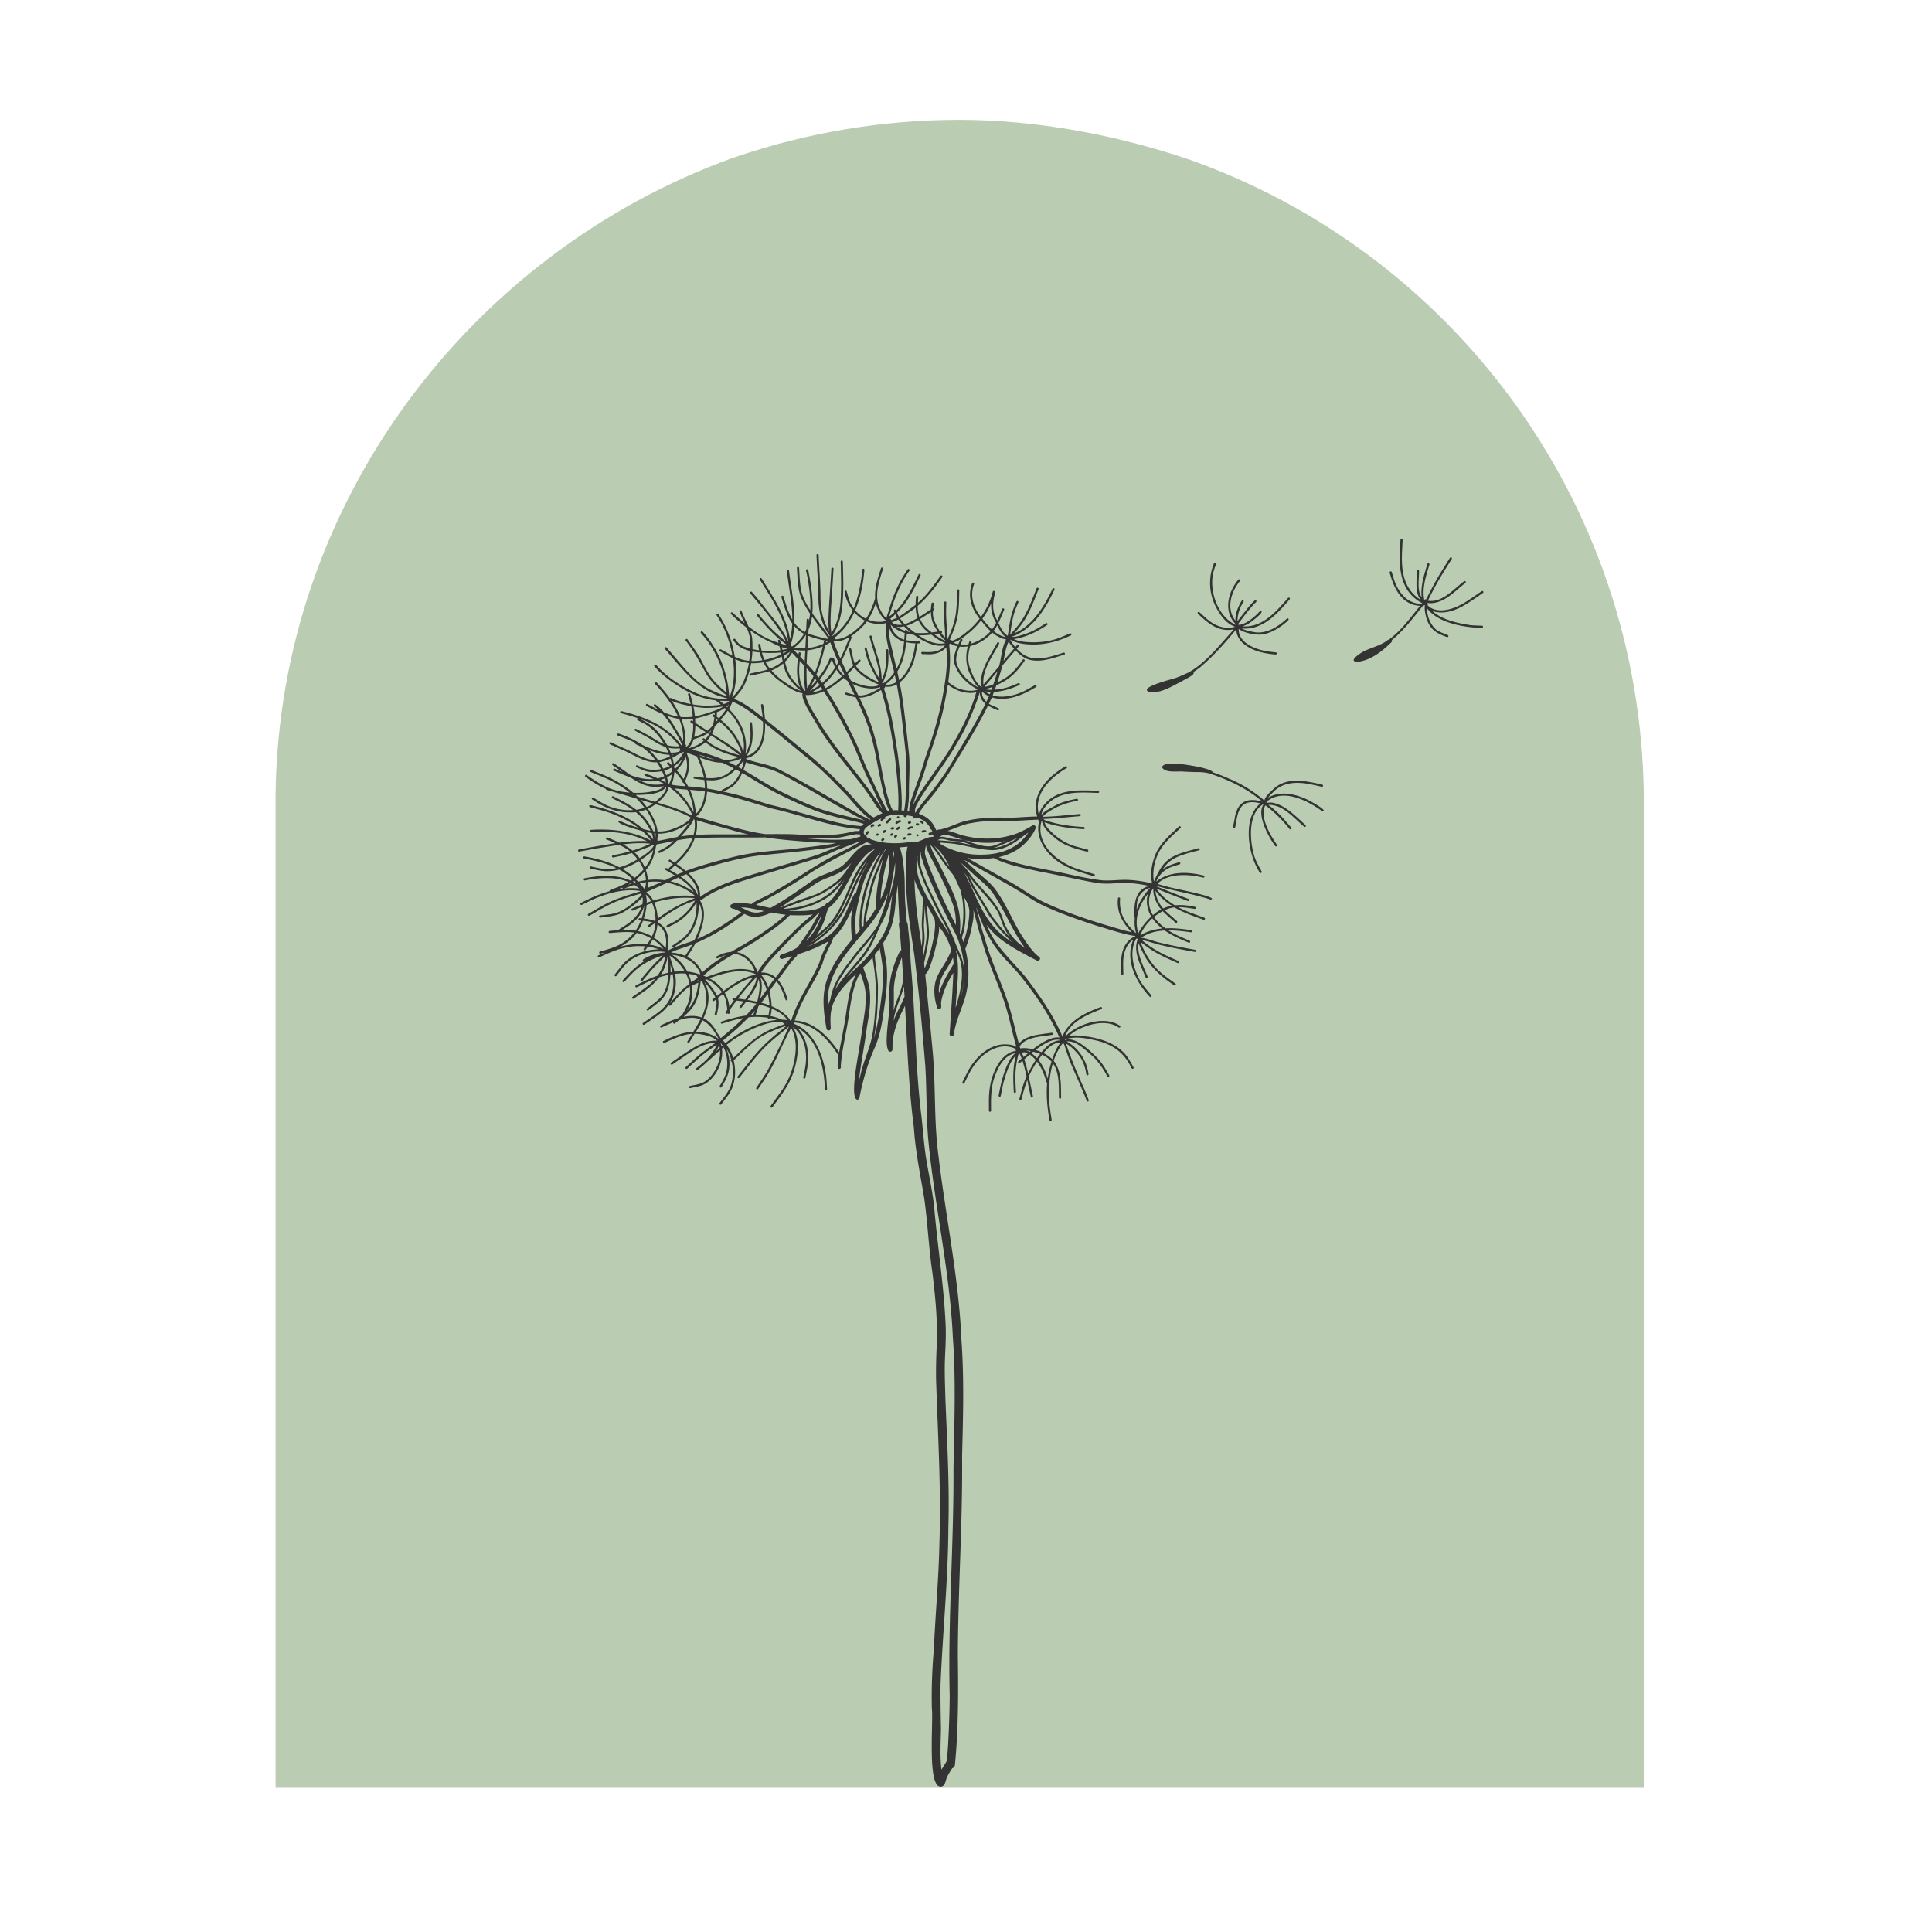 <?xml version="1.0" encoding="UTF-8"?>
<svg xmlns="http://www.w3.org/2000/svg" width="500" height="500" version="1.2" viewBox="0 0 375 375">
  <defs>
    <clipPath id="a">
      <path d="M53.348 23.18h265.71v323.836H53.349Zm0 0"></path>
    </clipPath>
    <clipPath id="b">
      <path d="M230.488 30.855c-13.617-4.585-29.093-7.593-44.285-7.593a134.4 134.4 0 0 0-43.281 7.164c-.29.144-.574.144-.86.289C91.47 49.059 54.207 97.5 53.493 154.109v192.907H319.06V154.254c-.72-57.043-37.407-105.484-88.57-123.399m0 0"></path>
    </clipPath>
    <clipPath id="c">
      <path d="M112.102 107H236v239.785H112.102Zm0 0"></path>
    </clipPath>
    <clipPath id="d">
      <path d="M262 104.535h26V129h-26Zm0 0"></path>
    </clipPath>
  </defs>
  <g clip-path="url(#a)">
    <g clip-path="url(#b)">
      <path d="M319.059 347.016H53.348V23.18h265.71Zm0 0" style="stroke:none;fill-rule:nonzero;fill:#baccb1;fill-opacity:1"></path>
    </g>
  </g>
  <g clip-path="url(#c)">
    <path d="M212.855 205.203c-1.332-1.266-4.132-4.125-6.152-3.328l-.023-.066q.035-.03.07-.067c2.04-.726 4.336-.164 6.395.301 3.12.863 5.082 2.355 6.507 5.309.04.07.11.109.184.109a.2.2 0 0 0 .098-.027.214.214 0 0 0 .082-.286 47 47 0 0 0-1.004-1.707c-1.668-2.617-4.84-3.754-7.774-4.226-1.156-.113-2.566-.38-3.777-.133.453-.398.93-.77 1.457-1.07 2.219-1.188 5.324-2.055 7.7-.887.253.074.577.527.816.242a.205.205 0 0 0-.07-.285c-2.848-1.934-7.555-.543-10 1.531-.09.117-.376.328-.63.547 1.02-2.87 4.364-4.258 7.032-5.297.254-.097.097-.488-.153-.386-2.675 1.007-5.558 2.293-7.023 4.898-.067.121-.215.46-.336.828-.008 0-.02.008-.031.008-1.786-4.258-4.485-8.082-7.29-11.727-2.519-3.02-5.601-5.652-7.167-9.347q.002.006.004.011-.005-.017-.016-.035c0 .008.004.008.004.012l-.281-.633c1.949 2.61 4.46 4.246 9.777 6.946.07.039.137.054.2.054.331 0 .577-.449.292-.719a6.7 6.7 0 0 1-.973-.847c-1.054-1.153-1.914-2.48-2.746-3.805-1.734-2.918-2.992-6.164-5.125-8.855-.867-1.028-1.922-1.88-2.937-2.762-.973-.848-1.86-1.793-2.86-2.602.329.157.653.313.95.5 3.14 1.844 6.367 3.543 9.492 5.414 1.613.98 3.148 2.114 4.875 2.907 3.48 1.664 7.187 2.894 10.848 4.093 2.355.668 4.687 1.508 7.109 1.875l-.082.114c-.484.117-.934.488-1.266.82-1.636 1.7-1.457 4.203-1.406 6.387 0 .133.102.195.203.195s.219-.066.211-.203c0-1.184-.11-2.371.09-3.54.215-1.124.781-2.48 1.828-3.046q-.06.129-.102.234c-1.445 3.852.66 7.989 3.286 10.793a.18.18 0 0 0 .152.082c.148 0 .297-.187.172-.34-.84-1.023-1.742-1.98-2.36-3.171-1.187-2.36-1.937-5.36-.566-7.813.043-.008.086-.02.129-.027.02.012.035.015.059.02q.045.063.109.128c-.992 2.414.644 5.13 1.535 7.387.031.078.11.125.191.125a.2.2 0 0 0 .083-.016.214.214 0 0 0 .105-.277q-.314-.732-.629-1.457c-.621-1.531-1.453-3.348-1.094-5.008.227.68.567 1.332.88 1.961 1.3 2.66 3.573 4.582 5.991 6.203a.2.2 0 0 0 .122.043c.175 0 .304-.25.128-.375-1.355-1-2.796-1.922-3.91-3.203-.832-.934-1.511-1.984-2.09-3.098-.285-.566-.566-1.152-.753-1.77.687.567 1.593 1.169 1.75 1.298 1.687 1.152 3.57 1.953 5.43 2.785q.046.019.081.02c.2 0 .293-.317.074-.407q-.977-.435-1.949-.875a24 24 0 0 1-3.449-1.894 21 21 0 0 1-1.73-1.317c1.332.242 2.62.766 3.949 1.047 2.094.508 4.219.871 6.34 1.27a.1.1 0 0 0 .043.007.216.216 0 0 0 .21-.16c.028-.105-.042-.23-.152-.254q-.543-.1-1.097-.203c-1.872-.347-3.805-.699-5.66-1.168-1.235-.25-2.438-.812-3.688-.968 0-.004.008-.012.008-.016 1.3-.938 2.879-1.313 4.511-1.399 1.422.997 3.059 1.696 4.66 2.36q.047.021.087.02c.195 0 .289-.32.07-.407a59 59 0 0 1-1.973-.851 14.7 14.7 0 0 1-2.125-1.145c1.492-.008 3 .184 4.363.375.27.031.309-.39.043-.414-1.613-.242-3.312-.434-4.976-.352-.86-.629-1.645-1.367-2.219-2.203a10 10 0 0 1 1.7-1.129c.777.797 1.648 1.5 2.484 2.239.039.03.082.047.12.047.169 0 .302-.25.126-.38-.774-.683-1.594-1.363-2.336-2.097q.233-.107.472-.203c.45-.18.91-.285 1.375-.34 1.782 1.02 3.793 1.738 5.676 2.395.024.015.055.02.078.02.2 0 .293-.321.075-.403q-1.29-.476-2.578-.946c-.84-.312-1.688-.68-2.5-1.113 1.058-.016 2.136.176 3.18.344.265.031.304-.387.042-.414-1.305-.278-2.597-.414-3.847-.281-1.41-.832-2.676-1.887-3.594-3.23a349 349 0 0 0 6.074 2.386q.035.014.078.015c.078 0 .16-.046.195-.132.04-.106-.011-.23-.117-.27-.59-.23-1.176-.453-1.765-.684a222 222 0 0 1-4.618-1.828q.007-.022.008-.039c.004-.007.012-.011.016-.02 3.512 1.024 7.168 1.552 10.648 2.692 1.84-.449-6.539-2.039-6.898-2.16a36 36 0 0 1-2.778-.703c-.152-.024-.398-.121-.648-.203 2.113-2.156 6.152-1.88 8.863-1.207.262.07.36-.34.102-.403-2.871-.703-6.168-.882-8.723.825-.097.07-.281.207-.469.37.305-.902 1.004-1.71 1.762-2.257.828-.574 1.793-.797 2.758-1.11.262-.074.137-.476-.117-.398-1.11.305-2.266.688-3.18 1.39 1.5-2.245 3.168-2.722 7.067-3.722.261-.074.136-.476-.118-.402-3.207.918-5.941 1.218-7.652 4.472-.371.637-.676 1.309-.984 1.973-.309-1.777.05-3.691.797-5.32.949-2.043 2.75-3.532 4.367-5.047.191-.192-.114-.48-.301-.293-1.774 1.648-3.711 3.281-4.633 5.586-.652 1.683-1.012 3.68-.57 5.465-1.399-.32-2.817-.578-4.25-.66-.93-.075-1.86-.024-2.79.027-.847.043-1.695.09-2.542.043-3.387-.356-6.727-1.285-10.082-1.91-3.426-.676-6.86-1.297-10.117-2.602 1.96-.441 3.8-1.312 5.222-2.8.735-.758 1.414-1.63 1.86-2.598.086-.188.156-.387.05-.582-.16-.313-.547-.246-.773-.051-.945.562-1.93 1.074-2.961 1.476-3.148 1.121-6.645 1.243-9.906.45-1.106-.196-2.285-.84-3.43-.996 1.57-.504 3.082-1.313 4.734-1.524 2.477-.484 5.028-.426 7.547-.406 1.762-.031 3.516-.188 5.282-.242q.018.017.043.027.07.176.152.36c-.836 3.492 1.758 6.812 4.766 8.41 1.804 1.046 3.84 1.574 5.82 2.175q.035.007.058.008c.215 0 .278-.355.04-.414-1.098-.332-2.2-.644-3.29-1.023-3.703-1.286-7.906-4.547-7-8.93.04-.035.07-.09.063-.156a.3.3 0 0 0-.016-.086q.011-.046.028-.098l.136.059c.004.086.024.172.04.242.39 1.258 1.476 2.148 2.445 2.973 1.765 1.511 4.015 2.132 6.226 2.66q.03.009.059.007c.219 0 .277-.355.039-.41-.672-.18-1.34-.347-2.008-.535-1.715-.426-3.266-1.32-4.586-2.488-.664-.652-1.504-1.336-1.746-2.274 2.422.875 5.004 1.176 7.57 1.34h.028c.246 0 .273-.39.015-.418-2.593-.148-5.187-.488-7.632-1.37-.04-.102-.153-.177-.274-.126a.1.1 0 0 0-.023.016l-.18-.07v-.008a60 60 0 0 0 4.348-.285q1.493-.139 2.98-.266c.117-.008.207-.094.203-.215-.004-.11-.101-.21-.215-.203-1.265.11-2.523.223-3.793.344a49 49 0 0 1-3.39.199c.37-.516.98-.852 1.52-1.2 1.57-1 3.34-1.585 5.167-1.894.266-.043.188-.46-.07-.41-1.41.277-2.824.594-4.102 1.277-.804.496-2.117 1.016-2.75 1.848.063-.863.805-1.687 1.387-2.285 2.528-2.402 6.332-2.082 9.578-1.965.274.031.305-.387.043-.414-3.168-.117-6.797-.402-9.437 1.664-.899.766-2.133 2.04-1.973 3.313-1.309-4.098 1.844-7.372 5.281-9.383.23-.145 0-.496-.226-.352-3.645 2.145-6.727 5.5-5.492 9.746-.895.008-1.786.059-2.676.11-1.008.062-2.016.125-3.031.12-2.774-.077-5.555-.003-8.274.66-1.484.368-2.894 1.169-4.398 1.517-.243.136-.91.082-1.211.273-.07-.164-.137-.309-.192-.43-.636-1.437-1.816-2.3-3.199-2.804.742-1.313 1.824-2.407 2.746-3.594a56 56 0 0 0 3.168-4.367c2.586-4.282 5.313-8.524 7.528-13.02.593.363 1.265.64 1.855.902a.213.213 0 0 0 .273-.11.21.21 0 0 0-.109-.272c-.277-.13-.559-.254-.832-.383a4.8 4.8 0 0 1-1.012-.496q.3-.614.582-1.235c.223.075.453.133.676.176.418.074.836.106 1.25.106 2.363 0 4.633-1.078 6.633-2.293a.207.207 0 0 0 .086-.282.213.213 0 0 0-.281-.086c-.746.415-1.48.844-2.243 1.227-1.488.68-3.12 1.094-4.777.996a6.5 6.5 0 0 1-1.187-.23q.124-.341.254-.676c1.687-.082 3.335-.617 4.875-1.313a.21.21 0 0 0 .117-.27.205.205 0 0 0-.266-.12q-.555.233-1.117.46c-.926.383-1.899.626-2.89.75l-.56.048c.102-.274.192-.551.286-.829.418-.187.82-.398 1.215-.617 1.793-.922 3.117-2.472 4.25-4.101.175-.211-.157-.477-.32-.266-1.044 1.484-2.215 2.906-3.805 3.824a27 27 0 0 1-1.149.606c.313-.934.598-1.88.871-2.828q.07-.24.13-.493a453 453 0 0 1 2.519-2.937c.773.82 1.648 1.555 2.746 1.848.5.125.996.175 1.496.175 1.77 0 3.527-.66 5.21-1.16.263-.066.157-.476-.097-.406-3.87 1.273-6.578 2.008-9.11-.75.138-.156.274-.32.415-.48.176-.208-.16-.47-.324-.262l-.368.426c-.3-.364-.601-.77-.898-1.239a2 2 0 0 1-.078-.218c.09.05.18.093.242.14 1.055.535 2.234.738 3.406.79q.443.028.887.027c2.508 0 4.953-.676 7.215-1.766.105-.047.164-.16.121-.27a.21.21 0 0 0-.27-.12c-.625.261-1.25.534-1.878.788-1.625.653-3.38.914-5.118.934-1.3-.012-2.738-.063-3.921-.64.523-.028 1.042-.18 1.542-.321 1.77-.477 3.387-1.387 4.922-2.387a.213.213 0 0 0 .082-.28c-.238-.306-.582.163-.836.26-1.183.778-2.453 1.438-3.816 1.864-.723.207-1.496.508-2.277.438q-.019-.012-.032-.024c.13-.039.262-.09.383-.121.625-.23 1.184-.562 1.746-.926 2.934-1.894 4.73-4.988 6.184-8.074.117-.25-.277-.406-.379-.168-1.617 3.418-3.816 7.137-7.43 8.645.786-.93 1.59-1.844 2.192-2.907 1.058-1.789 1.777-3.742 2.531-5.668.11-.246-.281-.41-.383-.164-.918 2.34-1.785 4.739-3.281 6.785-.484.665-1.031 1.274-1.566 1.891-.055.09-.172.207-.282.336h-.007c.218-1.613.445-3.266.988-4.8.195-.493.406-.985.617-1.473a.208.208 0 1 0-.383-.164 15.6 15.6 0 0 0-1.363 4.578l-.317 2.058c-.898-.5-1.367-1.547-1.816-2.5.414-.82.746-1.687 1.11-2.523.12-.246-.266-.426-.376-.188-.308.746-.613 1.504-.964 2.239q-.044-.09-.086-.172c-.891-1.575-.836-3.211-.391-4.914a.2.2 0 0 0-.05-.168q.03-.114.062-.23c.094-.263-.313-.388-.395-.134a14.3 14.3 0 0 1-2.312 4.942c-1.434-1.88-2.2-4.098-1.309-6.414.074-.262-.328-.371-.398-.114-.903 2.418-.192 4.72 1.324 6.707.043.051.086.11.125.165a15.3 15.3 0 0 1-2.129 2.253c-.96.774-2.023 1.707-3.25 2.02 0-.172-.262-.281-.434-.156q-.002.006-.004.011v-.003c.672-1.52 1.293-3.07 1.575-4.72.285-1.616.27-3.269.308-4.905.016-.27-.406-.29-.418-.024-.03 2.305-.047 4.649-.8 6.852-.286.906-.676 1.765-1.055 2.64q-.03.001-.063.008c.008-1.656-.183-3.351-.218-5.016q.001-1.047.039-2.101a.21.21 0 0 0-.2-.219.21.21 0 0 0-.218.2 40 40 0 0 0 .097 4.777c.04.597.075 1.16.078 1.765.016.063.012.145.008.235a7 7 0 0 1-.734-.817c.23-.058.18-.433-.066-.406-.07.008-.137.02-.204.027-.511-.75-.914-1.59-1.207-2.421-.164-.516-.172-1.059-.136-1.606q.056-.036.113-.074a.207.207 0 0 0-.07-.375c.03-.293.062-.59.09-.875.019-.27-.403-.29-.418-.02a10 10 0 0 0-.125 1.121c-.551.372-1.094.747-1.645 1.11q-.299.171-.61.355a6.1 6.1 0 0 1-.3-2.152c1.86-1.59 3.379-3.555 4.765-5.578.157-.223-.203-.453-.347-.23-1.317 1.863-2.656 3.722-4.38 5.226 0-.02.005-.04.005-.059l.058-1.09a.215.215 0 0 0-.199-.218.21.21 0 0 0-.219.195q-.089.809-.097 1.55a6 6 0 0 1-.25.196c-.965.695-1.934 1.504-2.992 2.11a12 12 0 0 1-.375-.766c.039-.04.082-.078.12-.113 2.036-1.985 3.243-4.586 4.454-7.114.12-.246-.258-.425-.371-.183-1.184 2.441-2.422 5.101-4.38 7.027l-.046-.105c-.047-.106-.184-.141-.281-.094-.16.12-.106.316-.004.515a9.5 9.5 0 0 1-1 .79c.886-3.133 2.015-6.223 3.937-8.883.149-.227-.203-.453-.347-.23-1.633 2.316-2.793 4.89-3.563 7.616-.039.29-.445 1.215-.566 1.836-.594-.421-.996-1.261-1.309-1.886-1.082-2.496-.137-5.235.652-7.676.09-.258-.312-.387-.39-.133-.613 1.863-1.278 3.887-1.145 5.86-.43 1.382-.98 2.746-1.777 3.945a6.6 6.6 0 0 1-2.102-1.649c1.067-2.46 1.575-5.191 1.801-7.836a.21.21 0 0 0-.195-.218c-.117-.012-.211.078-.223.195q-.042.458-.086.922c-.261 2.148-.719 4.472-1.582 6.578a6.6 6.6 0 0 1-.707-1.2c-.281-.667-.441-1.37-.64-2.09-.028-.109-.133-.187-.247-.16a.206.206 0 0 0-.16.247 8.1 8.1 0 0 0 1.575 3.62c-.883 1.997-2.149 3.774-3.989 4.974q-.007-.016-.008-.032c.141-.21.278-.425.403-.648.914-1.582 1.355-3.387 1.562-5.195.301-2.872.184-5.727.102-8.622 0-.113-.113-.199-.219-.195a.216.216 0 0 0-.195.227c.039 1.27.066 2.535.082 3.804.008 3.387-.031 7.079-1.867 10.051-.286-1.52-.164-3.101-.102-4.64.184-2.61.344-5.223.492-7.832.02-.274-.398-.29-.418-.028-.152 3.117-.422 6.235-.554 9.352-.008.894-.036 1.816.082 2.707-1.215-2.024-1.66-4.403-1.625-6.75-.032-2.656-.274-5.301-.368-7.953-.015-.278-.433-.23-.414.03.086 2.52.317 5.032.36 7.548-.055 2.836.472 5.781 2.199 8.097a2 2 0 0 0-.09.11c-.105-.14-.207-.285-.312-.426-.938-1.363-2.02-2.672-2.97-4.047.22-2.437-.202-5.027-.593-7.36-.125-.269-.086-1.26-.476-1.183a.207.207 0 0 0-.153.25c.121.528.238 1.059.336 1.59.317 1.95.606 4.082.496 6.121-.68-1.043-1.261-2.129-1.64-3.324-.434-1.59-.418-3.266-.543-4.902-.016-.27-.438-.235-.414.03.14 1.88.097 3.817.761 5.606.473 1.153 1.094 2.227 1.785 3.258-.054.5-.128.988-.242 1.469q.007-.147.008-.29c.02-.273-.398-.288-.414-.027-.035.625-.066 1.243-.098 1.864a7 7 0 0 1-.25.539c-.855-.434-1.515-1.051-2.043-1.79.118-3.37-.656-6.792-1.05-10.14-.028-.176-.286-.219-.375-.07-.063.094-.02.207-.008.308.347 3.067 1.039 6.18 1.031 9.286-.8-1.372-1.258-3.016-1.723-4.516-.09-.258-.48-.106-.394.14.637 2.258 1.238 3.899 2.101 5.126q-.021.61-.09 1.214c-.09.598-.199 1.207-.343 1.805-.621-4.23-3.137-7.926-5.356-11.52-.101-.148-.203-.414-.425-.304-.243.156 0 .394.101.57 2.285 3.645 4.774 7.422 5.34 11.742-.871-1.945-2.2-3.656-3.543-5.304-1.176-1.442-2.273-2.95-3.52-4.332-.187-.2-.48.101-.3.289 2.164 2.61 4.402 5.207 6.238 8.066q.368.616.66 1.274a31.4 31.4 0 0 1-5.27-5.286c-.074-.086-.195-.113-.292-.043-.086.063-.114.204-.043.293 1.726 2.121 3.636 4.2 5.902 5.754.004.004.004.012.008.02-.426-.094-.848-.211-1.266-.34q-.072-.293-.156-.598c-.055-.265-.465-.172-.406.086q.052.181.097.364a43 43 0 0 1-.84-.293c-1.828-.657-3.468-1.696-4.992-2.895-.433-.996-.96-1.965-1.336-2.984a.21.21 0 0 0-.27-.121.21.21 0 0 0-.12.27c.12.276.238.558.355.835.188.477.41.941.633 1.406a57 57 0 0 1-2.344-2.078c-.191-.195-.484.102-.3.29.96.925 1.972 1.823 3.035 2.64.273.629.504 1.27.617 1.95.066.694.09 1.397.078 2.097a10.4 10.4 0 0 1-1.371-.45c-.676-.257-1.137-.777-1.535-1.378a.21.21 0 0 0-.293-.047.21.21 0 0 0-.047.289c.734 1.172 1.922 1.75 3.226 2.058-.027.637-.09 1.278-.187 1.907a7 7 0 0 1-.945-.141 9 9 0 0 1-1.852-.648c-.465-2.973-1.582-5.899-3.18-8.29-.062-.093-.207-.109-.293-.042-.191.148 0 .351.094.5 1.371 2.101 2.438 4.824 2.922 7.613-.75-.38-1.484-.809-2.21-1.203a.213.213 0 0 0-.29.07.215.215 0 0 0 .074.29c.817.46 1.645.937 2.504 1.339.367 2.457.274 4.937-.469 7.066a4 4 0 0 1-.183.395 1 1 0 0 0-.07-.016q-.002-.053.007-.101c0-.028-.007-.055-.007-.078.035-.067.039-.149-.016-.215-.305-4.438-2.133-8.93-5.137-12.211-.074-.082-.219-.078-.297-.004a.217.217 0 0 0-.004.297c.196.222.383.449.579.672 2.511 3.007 4.05 6.953 4.41 10.89a18 18 0 0 1-2.47-2.297c-1.054-1.207-1.76-2.648-2.5-4.062-.753-1.41-1.714-2.695-2.648-3.992-.156-.223-.496.039-.335.246 1.554 1.984 2.753 4.183 3.949 6.39 1.027 1.7 2.469 3.098 4.054 4.278q.002.049.004.097c-1.105-.27-2.175-.75-3.21-1.226-3.602-1.809-5.868-5.328-8.54-8.211-.187-.2-.48.101-.3.289 3.671 4.156 6.41 8.277 12.07 9.578q.001.04.008.074a12 12 0 0 1-2.078-.062.14.14 0 0 0-.07-.008 15.5 15.5 0 0 1-3.993-1.063c-2.559-1.187-5.031-2.714-7.016-4.738-.242-.156-.652-.953-.949-.699-.086.078-.082.21-.008.293 1.415 1.621 3.145 2.906 4.97 4.027 2.105 1.332 4.452 2.29 6.925 2.578.328.278.66.555.988.832-.617.106-1.261.13-1.84.188-1.187.047-2.39-.04-3.578-.238a27 27 0 0 0-.539-2.036c-.031-.109-.156-.167-.262-.132a.207.207 0 0 0-.132.261c.148.52.289 1.036.43 1.559l.066.273a20 20 0 0 1-3.238-.906c-.235-.054-.583-.426-.782-.183-.77-1.075-1.636-2.086-2.531-3.047-.176-.211-.496.07-.32.27 1.597 1.714 3.367 3.921 4.433 6.308-.87-.14-1.754-.41-2.73-.824-.5-.551-1.04-1.067-1.637-1.524-.2-.187-.484.13-.285.305q.45.346.86.734c-.657-.32-1.36-.691-2.13-1.125-.234-.14-.445.223-.21.36 1.011.57 2.062 1.129 3.144 1.586a17.6 17.6 0 0 1 1.969 2.71c.64 1.102 1.394 2.2 1.84 3.399q.001.005-.004.016l-.11.035c-.11-.16-.234-.309-.347-.461-2.735-3.594-7.098-5.219-11.34-6.27a.21.21 0 0 0-.25.156.207.207 0 0 0 .16.25 45 45 0 0 1 3.273.965.2.2 0 0 0-.156.106.206.206 0 0 0 .086.277q.442.222.883.457c1.594.707 3.172 2.305 4.285 4.2-.762-.301-1.473-.743-2.168-1.18-1.035-.649-2.172-1.227-3.266-1.782a.206.206 0 0 0-.28.086c-.052.098-.016.23.085.282.844.43 1.692.851 2.512 1.332 1.105.648 2.195 1.43 3.426 1.82q.273.523.496 1.063l-.211-.012c-1.645-.133-3.223-.719-4.711-1.422l-.11-.047c-1.34-.914-2.878-1.61-4.597-2.2-.254-.1-.399.302-.145.391.93.375 1.852.707 2.758 1.133.211.094.418.2.621.305-.031.094 0 .21.094.254.41.187.82.379 1.234.566.973.696 1.84 1.551 2.559 2.516-2.176-.043-4.16-1.52-6.145-2.336a82 82 0 0 1-2.476-1.125.21.21 0 0 0-.281.09c-.137.379.629.465.867.644.496.227.984.442 1.48.664 1.91.766 3.668 2.047 5.73 2.41a5 5 0 0 0 1.118.063q.346.51.64 1.055.07.136.141.277c-1.48.305-3.05.117-4.394-.66-.125-.066-.348-.164-.438.016-.05.097-.016.238.086.28.773.325 1.527.747 2.367.88q.44.051.89.05a8 8 0 0 0 1.684-.183c.16.32.317.648.446.988-.406.18-.832.324-1.262.422a26 26 0 0 0-2.316-.902c-.258-.102-.395.3-.145.39.55.211 1.11.422 1.66.64a6 6 0 0 1-.73.028c-1.25-.02-2.473-.328-3.66-.746-1.125-.75-2.203-1.601-3.325-2.312a.214.214 0 0 0-.289.047.22.22 0 0 0 .047.293c.64.44 1.281.89 1.922 1.332l-.418-.176q-.554-.236-1.11-.477c-.105-.043-.23.024-.269.125-.078.285.305.317.492.422.93.402 1.872.813 2.836 1.149 1.426.949 2.942 1.8 4.68 1.82.59-.016 1.207-.008 1.797-.102-.246.32-.617.532-.992.676-1.574.508-3.254.664-4.918.594-1.946-1.649-4.258-2.906-6.61-3.805-.515-.21-1.035-.422-1.55-.629-.106-.043-.227.02-.27.121-.035.11.02.227.125.27a245 245 0 0 1 1.512.613c2.152.82 4.254 1.938 6.074 3.383a22 22 0 0 1-2.09-.27l-1.394-.398c-1.746-.629-3.32-1.672-4.844-2.738-.223-.157-.453.187-.238.34 1.23.925 2.554 1.746 3.957 2.363.004.086.05.168.156.191.418.113.836.235 1.254.352q.476.151.957.27c1.195.347 2.379.702 3.57 1.058.567.555 1.09 1.144 1.57 1.777a8 8 0 0 1-1.613.395c-1.351-1.051-2.922-1.848-4.445-2.602-.242-.133-.43.242-.195.367.75.383 1.5.758 2.242 1.16.62.344 1.226.72 1.797 1.137-1.266.094-2.567-.07-3.79-.43-1.355-.378-2.558-1.144-3.75-1.874-.132-.086-.324-.22-.449-.047-.136.199.09.328.246.414 2.07 1.41 4.457 2.39 6.997 2.375a7.117 7.117 0 0 0 1.266-.031 9.8 9.8 0 0 1 1.98 2.12c.3.462.625.958.882 1.481a11 11 0 0 1-1.136-.25c-.102-.023-.196-.05-.293-.078-2.867-2.473-6.567-3.785-10.223-4.648-.262-.063-.348.351-.09.402.774.207 1.547.41 2.317.621 2.449.723 4.945 1.785 7.011 3.355-1.07-.304-2.125-.664-3.136-1.132-.207-.059-.524-.371-.7-.106-.168.465 2.547 1.34 4.606 1.871.648.57 1.242 1.2 1.762 1.895-3.621-1.863-7.575-2.34-11.614-2.106-.273.008-.246.43.02.418 3.46-.164 7 .055 10.191 1.516.207.078.41.176.617.273-1.793-.09-3.593.043-5.378.278-.766-.36-1.555-.68-2.329-.993a.213.213 0 0 0-.277.102c-.047.098-.004.234.102.274.574.25 1.156.48 1.73.726q-.676.1-1.351.219c-1.915.312-3.829.637-5.73 1.004a.206.206 0 0 0-.169.242c.02.098.106.168.203.168 1.192-.211 2.383-.442 3.578-.645 1.387-.21 2.786-.468 4.184-.668.309.149.617.301.914.465.398.215.793.485 1.168.79-.46.136-.926.261-1.387.378-.617.137-1.261.274-1.906.406-.11.028-.187.13-.168.243a.21.21 0 0 0 .203.175c.66-.129 1.317-.28 1.973-.421a27 27 0 0 0 1.66-.454c.402.364.777.778 1.117 1.223-1.09.656-2.277 1.219-3.512 1.559-2.09-1.094-4.445-1.711-6.777-2.114-.27-.062-.348.352-.09.407 2.13.402 4.309.906 6.266 1.851-.977.207-1.977.262-2.992.086-.653-.105-1.305-.266-1.953-.402-.266-.063-.348.351-.09.406.91.191 1.812.434 2.746.5q.254.017.508.016c.8 0 1.586-.114 2.355-.309.734.402 1.43.867 2.074 1.43q.247.222.489.445-.186.129-.38.258c-2.726-1.234-5.991-1.024-8.933-.442-.27.051-.18.465.082.407 2.735-.535 5.836-.774 8.422.297-.266.16-.535.304-.809.445-.859.445-1.785.762-2.683 1.113a.21.21 0 0 0-.14.235c-.97.261-1.923.597-2.848.988-.926.39-1.825.847-2.73 1.293a.21.21 0 0 0-.09.281c.034.074.109.117.187.117q.032-.001.062-.008c1.028-.496 2.04-1.03 3.098-1.445 2.59-1.02 5.465-1.726 8.234-1.262 0 .024 0 .043.004.067q.008.012.016.023c-2.63.781-5.281 1.543-7.653 2.969-.8.445-1.593.914-2.39 1.371a.22.22 0 0 0-.09.281.22.22 0 0 0 .191.114.2.2 0 0 0 .09-.024c1.278-.719 2.528-1.492 3.848-2.14 1.988-1.02 4.168-1.555 6.293-2.22a.193.193 0 0 0 .016.274c-.391.5-.922.918-1.38 1.34-1.148.961-2.367 1.867-3.843 2.266-.926.234-1.91.3-2.871.43a.215.215 0 0 0-.196.222.22.22 0 0 0 .207.191h.02c1.516-.183 3.098-.277 4.46-1.039.849-.468 2.75-1.754 3.743-2.921.09.457.07.921-.035 1.382-.668.274-1.328.551-1.992.832a.21.21 0 0 0-.106.274.2.2 0 0 0 .188.125.16.16 0 0 0 .086-.02c.558-.23 1.117-.468 1.676-.699-.375 1.031-1.125 1.988-1.899 2.656-.746.649-1.61 1.145-2.445 1.688a.19.19 0 0 0-.082.148q-.745.048-1.508.137c-.07.004-.168.012-.266.02-.27.035-.203.457.063.414q.334-.028.676-.055c1.324-.102 2.687-.23 4.02-.05a8 8 0 0 1-1.485 1.491c-1.473 1.219-3.348 1.711-5.156 2.211-.11.031-.165.164-.126.266.051.101.13.137.22.137.175 0 .398-.133.558-.157q.156-.035.312-.078c-.425.192-.855.383-1.265.578-.106.051-.14.18-.094.282a.22.22 0 0 0 .187.117.3.3 0 0 0 .079-.016c1.261-.586 2.523-1.172 3.855-1.59 1.629-.5 3.395-.71 5.113-.543-.105.153-.215.301-.32.45-.07.093-.027.23.063.289.03.023.07.03.105.03.07 0 .137-.034.18-.093q.224-.31.441-.621 1.085.147 2.117.516c-2.797.062-5.672 1.101-7.386 3.398q-.58.744-1.149 1.488c-.07.094-.062.22.027.293q.061.048.133.047a.2.2 0 0 0 .16-.074c.774-.992 1.485-2.055 2.48-2.848 1.868-1.449 4.49-2.113 6.852-1.812l.02.008a.25.25 0 0 0 .016.12c-1.5.098-2.973.548-4.16 1.321a.21.21 0 0 0-.079.285.205.205 0 0 0 .246.09c-1.601.965-2.93 2.313-4.16 3.715-.078.082-.058.223.028.293q.058.047.129.047a.22.22 0 0 0 .164-.075c.625-.667 1.222-1.363 1.894-1.992 1.567-1.48 3.524-2.472 5.574-3.117-.152.168-.312.328-.468.48-1.395 1.29-2.614 2.739-3.817 4.208a.21.21 0 0 0 .028.293q.06.045.132.046a.2.2 0 0 0 .16-.078q.631-.752 1.262-1.504c.926-1.207 2.121-2.183 3.13-3.32-.087 1.352-.638 2.66-1.442 3.79-.973.335-1.914.741-2.809 1.195l-1.383.68a.214.214 0 0 0-.105.277.22.22 0 0 0 .191.125.15.15 0 0 0 .082-.02c1.164-.566 2.309-1.168 3.516-1.633l.043-.012a10 10 0 0 1-1.192 1.188c-1.023.816-2.132 1.55-3.195 2.312a.21.21 0 0 0-.05.29c.042.058.105.09.171.09a.23.23 0 0 0 .121-.036q.734-.522 1.47-1.039c1.288-.832 2.495-1.84 3.401-3.066a16 16 0 0 1 1.801-.489c-.07 1.676-.441 3.313-1.59 4.485-.75.773-1.66 1.379-2.504 2.047a.216.216 0 0 0-.054.293.22.22 0 0 0 .176.086c.039 0 .082-.012.117-.04.617-.484 1.258-.945 1.863-1.449 1.785-1.332 2.328-3.382 2.414-5.507.149-.028.293-.051.441-.075.47 2.703-.12 5.36-2.664 7.317-.98.773-2.043 1.441-3.074 2.152a.206.206 0 0 0-.047.29c.04.058.102.085.168.085a.23.23 0 0 0 .121-.035c1.059-.734 2.16-1.41 3.157-2.223a7.2 7.2 0 0 0 1.605-1.683.21.21 0 0 0 .07.207c.04.03.086.043.13.043a.21.21 0 0 0 .163-.075c.91-1.07 1.809-2.16 2.883-3.074q.398-.331.809-.652c.113.82.09 1.66-.106 2.496-.242 1.11-.828 2.074-1.367 3.074q-.234.188-.492.375c-.113.09-.23.188-.348.285-1.129.352-2.261.86-3.328 1.391-.242.117-.047.496.192.371.66-.293 1.316-.594 1.98-.883q.134-.057.262-.11a.203.203 0 0 0 .195.277q.059.003.106-.03.409-.328.812-.66c1.664-.54 3.004-.602 4.152-.153-.359.727-.785 1.454-1.238 2.188q-.06.105-.125.21c-1.976.099-3.918.856-5.797 1.802-.242.12-.043.496.192.375 1.703-.782 3.48-1.637 5.359-1.77-.293.485-.594.973-.89 1.453a.217.217 0 0 0 .07.29c.031.019.07.027.105.027.07 0 .14-.035.18-.098.34-.562.687-1.125 1.027-1.687.336 0 .668.02 1.008.074 1.168.18 2.465.457 3.344 1.285-.106-.008-.215-.008-.317-.008h-.199c-2.457.102-4.484 1.656-6.472 2.941q-.967.663-1.926 1.336a.207.207 0 0 0-.051.29c.039.058.105.09.172.09.039 0 .082-.008.117-.036.34-.238.676-.472 1.016-.707 2.254-1.437 4.562-3.496 7.363-3.48-1.625 1.113-3.223 2.28-4.645 3.656-.379.344-.75.687-1.125 1.031a.21.21 0 0 0 .141.363c.05 0 .102-.02.14-.054.567-.524 1.13-1.047 1.704-1.559 1.246-1.168 2.644-2.148 4.05-3.113-.632 1.394-1.613 2.629-2.78 3.613-.384.317-.759.63-1.15.938-.085.07-.12.191-.05.289.043.054.11.09.18.09q.06.001.11-.04a22 22 0 0 0 2.01-1.75c.036-.007.067-.015.09-.039.731-.66 1.454-1.332 2.188-1.984.203 2.25-1.144 4.899-2.949 6.063-.86.535-1.91.632-2.89.859a.213.213 0 0 0-.16.25c.019.098.109.164.202.164q.022.001.043-.004c.758-.172 1.535-.281 2.262-.547 2.465-.949 4.273-4.414 3.871-7.12q.151-.135.309-.263c.757 1.418.898 3.32.558 4.766-.18.754-.543 1.438-.914 2.106-.078.27-.57.68-.293.925q.053.031.114.032c.07 0 .136-.032.175-.098.309-.555.618-1.074.89-1.664.884-1.828.79-4.02.013-5.867.422.683.746 1.43.96 2.214l-.042.04c-.082.078-.067.218.011.293.036.039.082.05.125.054.36 1.567.305 3.238-.21 4.727-.47 1.215-1.368 2.242-2.137 3.281-.067.09-.063.219.027.293.04.031.09.047.137.047a.18.18 0 0 0 .156-.074c.406-.536.82-1.063 1.207-1.606 1.465-1.89 1.793-4.543 1.2-6.93l.57-.546c1.011-.965 2.015-1.953 3.105-2.832 1.848-1.621 4.14-2.508 6.422-3.313.02-.004.039-.016.059-.023q.004.017.015.035c-.894.86-1.953 1.566-2.871 2.406-1.387 1.2-2.64 2.54-3.797 3.957-.933 1.137-1.832 2.3-2.738 3.453-.074.09-.04.227.05.29q.054.04.118.038a.23.23 0 0 0 .176-.09c1.464-1.851 2.879-3.742 4.5-5.464 1.129-1.184 2.37-2.246 3.648-3.266.426-.383.93-.73 1.352-1.14a.7.7 0 0 0 .117-.063c-1.32 2.898-2.684 5.812-4.203 8.617-.649 1.117-1.403 2.18-2.118 3.254a.216.216 0 0 0 .051.293.2.2 0 0 0 .121.035.2.2 0 0 0 .168-.09c.325-.472.641-.949.961-1.422 1.852-2.668 3.086-5.691 4.512-8.593.09-.309.648-1.176.906-1.852q.038.048.074.09c1.348 2.531.88 5.594.06 8.234 0-.007.003-.011.007-.023-.59 1.816-1.563 3.46-2.715 4.976-.453.633-.914 1.262-1.375 1.891-.066.09-.039.223.05.29.04.026.075.038.118.038a.22.22 0 0 0 .176-.09q.363-.493.726-.992c1.383-1.844 2.723-3.754 3.414-5.976v.004c.106-.356.215-.735.317-1.083q-.004.013-.008.02c.586-2.422.89-5.328-.477-7.543 2.067 1.547 2.735 4.348 2.524 6.848-.094.984-.309 1.957-.504 2.922-.02.113.047.226.156.25a.2.2 0 0 0 .047.003.21.21 0 0 0 .203-.16c.125-.617.25-1.23.36-1.843.52-2.723.03-5.97-2.008-7.91 4.09 2.148 5.316 7.66 5.437 12.003.004.133.106.192.203.192.11 0 .22-.07.215-.207-.039-.676-.066-1.348-.125-2.024-.406-4.172-2.195-9.156-6.367-10.722.024-.075.04-.149.063-.227 3.835.211 6.644 3.281 8.593 6.324.016.028.04.051.063.067-.203 1.43-.27 2.625.105 2.625.012 0 .024 0 .035-.008.23.027.403-.25.297-.45.137-2.406.664-4.785 1.098-7.156.703-3.433.797-7.066 2.277-10.285.059-.203.297-.457.446-.703.34.941.664 1.895.859 2.879.258 1.363.156 2.754.047 4.125a305 305 0 0 1-1.23 8.105c-.215 1.438-1.692 8.93-.368 9.45a.3.3 0 0 0 .082.011c.403 0 .45-.52.504-.847.106-.516.207-1.035.336-1.547.621-2.637 1.457-5.309 2.586-7.797.938-2.156 1.367-4.578 1.688-6.91.496-3.324.953-6.719.437-10.086a79 79 0 0 1-.535-3.211c1.637-2.512 2.176-4.637 2.433-8.172.11-1.023.266-2.047.407-3.07.058 1.59.105 3.18.21 4.765.028.809.06 1.614.11 2.418a.9.9 0 0 0-.105.504c.05.559.136 1.117.199 1.672.105 1.098.187 2.2.262 3.3a.39.39 0 0 0-.286.2c-1.058 2.153-1.82 4.453-2 6.871-.132 1.344.078 2.7-.015 4.047-.117 1.8-.407 3.602-.508 5.402-.02.989-.125 2.106.328 3.004a.42.42 0 0 0 .434.141c.289-.059.363-.355.343-.617 0-.41.008-.82.032-1.227.168-1.941.797-3.765 1.64-5.55.258-.504.512-1.012.754-1.524.465 7.895.688 15.805 1.727 23.652.289 4.63 1.254 9.16 2.008 13.727.667 4.773.875 9.598 1.574 14.367.543 4.336.969 8.715.89 13.09-.129 3.082-.254 6.168-.113 9.254.344 10.031.93 20.055.598 30.098-.13 6.902-.778 13.777-1.078 20.675-.336 3.79-.477 7.614-.395 11.418.316 2.75-.812 14.227 1.367 15.227.133.047.25.066.36.066.664 0 .918-.804 1.062-1.422.262-.773.727-1.449 1.16-2.136.278-.106.504-.352.532-.66.113-1.258.234-2.52.304-3.782.364-5.797.348-11.601.262-17.406.039-12.937.941-25.86.824-38.805.196-7.476.41-14.968-.125-22.437-.492-12.02-3.066-23.965-4.472-35.906-.856-6.407-.528-12.883-1.04-19.309-.464-5.27-1.003-10.535-1.52-15.8.79-.419 1.536-3.49 1.747-4.087.387-1.66.941-3.426.977-5.164.07.102.14.207.21.305a12.5 12.5 0 0 1 2.13 4.246c-.137.375-.29.746-.473 1.105-.625 1.38-1.59 2.555-2.215 3.938-.899 1.883-.695 4.312-.004 6.242a.42.42 0 0 0 .328.152c.164 0 .328-.09.383-.257.078-.422-.063-.871.043-1.293.297-1.637 1.012-3.215 1.828-4.668.172-.274.332-.547.496-.82-.14 3.91-.457 7.816-.7 11.722-.07.27.083.57.388.586h.023c.238 0 .41-.21.414-.445.258-1.993 1.082-3.88 1.746-5.774 1.29-3.422 1.36-7.203.461-10.734.617-1.543 1.09-3.145 1.356-4.82.25-1.051.304-1.938.191-2.77.52 1.762.875 3.582 1.492 5.316.051.168.102.332.168.54 1.137 4.402 3.25 8.48 4.61 12.816.746 2.434 1.254 4.96 1.941 7.418q.07.262.145.531c-.668-.453-1.63-.5-2.415-.5-2.761.121-5.03 2.102-6.464 4.336-.606.95-1.075 2-1.578 3.012-.051.101.003.226.105.273a.15.15 0 0 0 .082.02.21.21 0 0 0 .191-.125c.621-1.25 1.184-2.531 2.036-3.656 1.71-2.387 5.011-4.446 7.921-2.961q.001 0 .02.011l-.035.098c-.04.101.027.215.129.25-2.157.242-3.567 2.293-4.32 4.168-.79 1.867-1.032 3.91-.997 5.922q-.001.772.004 1.539c0 .117.086.21.2.215h.007c.106 0 .211-.09.211-.2-.023-2.097-.066-4.226.574-6.25.657-2.003 1.875-4.53 4.137-4.937-1.656 1.285-2.637 5.187-2.98 6.887-.09.437-.176.879-.262 1.316a.214.214 0 0 0 .207.246.21.21 0 0 0 .203-.18c.176-.878.328-1.734.543-2.613.438-1.472 1.137-4.031 2.406-5.203-.648 2.27-.554 4.746-.418 7.09.012.125.106.18.2.18.117 0 .23-.082.214-.223-.046-.918-.093-1.805-.113-2.73a17.6 17.6 0 0 1 .645-4.704l.027-.015a.33.33 0 0 0 .176.07q.206.449.375.91c-.211.188-.422.371-.633.559-.086.074-.078.215-.004.297a.2.2 0 0 0 .145.062q.082 0 .148-.058.247-.218.488-.434c.332.984.582 2.008.801 3.04a18 18 0 0 0-.984 2.878q-.199.728-.39 1.46c-.028.11.026.227.14.259.02.008.039.008.054.008.09 0 .18-.055.204-.149.328-1.262.656-2.527 1.125-3.742.226 1.098.433 2.195.695 3.258a.19.19 0 0 0 .187.156c.125 0 .254-.098.22-.25-.27-1.266-.54-2.531-.821-3.797q-.002-.018-.004-.031c.11-.25.226-.504.351-.75.282-.54.72-1.336 1.258-2.164.903 1.172 1.438 2.597 1.867 4.027a.18.18 0 0 0 .098.11c-.2 2.402.027 4.835.461 7.214.012.13.106.184.203.184.113 0 .23-.082.215-.223-.2-1.316-.43-2.629-.504-3.96-.098-2.239.066-4.735.738-7.016.336.457.594.976.743 1.554.496 1.645.406 3.391.445 5.106 0 .113.086.21.203.215h.004c.11 0 .21-.094.21-.203-.003-.489-.015-.973-.019-1.457-.027-1.942-.156-4.047-1.379-5.645a.4.4 0 0 0-.054-.062c.402-1.208.957-2.336 1.703-3.325.078.059.2.047.273-.02.477 1.356.88 2.743 1.446 4.067.984 2.36 2.109 4.656 2.992 7.059.035.094.105.133.18.133.132 0 .269-.125.207-.282-.293-.761-.59-1.523-.903-2.28-1.305-2.849-2.5-5.731-3.508-8.692.828.433 1.532 1.12 2.137 1.812 1.082 1.164 1.59 2.656 1.828 4.196.024.109.11.16.196.16.12 0 .246-.098.21-.254-.277-2.14-1.32-4.078-2.988-5.457a7.2 7.2 0 0 0-1.238-.86c1.734-.25 3.55 1.594 4.781 2.621 1.305 1.176 2.285 2.598 3.102 4.149.039.074.105.105.168.105.14 0 .285-.148.195-.308-.703-1.266-1.438-2.524-2.477-3.547Zm-11.585.184a8.4 8.4 0 0 0-1.06-.98c.106-.087.224-.177.345-.27.32.086.636.183.941.281.133.039.266.09.399.14q-.183.225-.352.438zm-2.84-1.54q.075 0 .152-.007a.6.6 0 0 0-.148.055q.001-.024-.004-.047m1.425.321a2.9 2.9 0 0 0-.71-.305q.45.042.902.149c-.067.05-.129.105-.192.156m1.145-.375c1.379-1.04 3.328-2.313 4.805-1.93a.15.15 0 0 0-.047.075h-.031c-1.489.062-2.625 1.164-3.563 2.289a9 9 0 0 0-1.164-.434m4.652-1.41q.018.077.106.125c-.7.902-1.153 1.98-1.512 3.082-.453-.453-1.047-.856-1.707-1.188.953-1.136 2.043-2.035 3.113-2.023Zm-18.933-21.996c-.055.336-.164.668-.266 1-.05-.117-.101-.23-.152-.348.523-4.777-1.438-8.125-3.707-12.707-.653-1.441-1.656-2.836-2.028-4.402.075.082.149.164.211.25 1.075 1.21 1.852 2.632 2.856 3.914.512.66 1.074 1.297 1.558 1.98.414.88.813 1.766 1.204 2.649a.2.2 0 0 1 .02.05c.683 2.45.714 5.122.304 7.614m-7.606 4.84c.075-.973.29-1.93.34-2.907.043-.933-.117-1.863-.133-2.793.055-1.265.149-2.53.176-3.8.059 1.921.41 3.82.395 5.753-.121 1.45-.387 2.895-.696 4.333zm-.047-9.27c.008 1.398-.218 2.8-.132 4.203.156 1.188.105 2.367-.04 3.543-.527-3.629-1.097-7.254-1.312-10.922a71 71 0 0 1-.078-2.054q.177.592.43 1.168c.367.894.824 1.742 1.3 2.582-.132.488-.129 1.25-.168 1.48m5.055-8.086.18.363q-.167-.196-.332-.394c-.91-1.203-1.707-2.488-2.649-3.668 1.2.988 2.106 2.305 2.801 3.7m-2.164-4.797c.234-.105.48-.191.734-.234.594-.024 1.157.238 1.735.328.879.184 1.863.07 2.746.332q.776.3 1.574.55c-1.016-.21-2.027-.452-3.055-.609-1.234-.21-2.488-.238-3.73-.37Zm-2.414 2.016c.047-.348.117-.695.191-1.043.114 1.16 1.621 3.512 1.86 4.152 1.242 2.422 2.46 4.906 3.41 7.469.414 1.227.562 2.559.535 3.887a132 132 0 0 1-4.039-8.547c-.664-1.598-1.344-3.188-1.844-4.844-.105-.351-.176-.703-.113-1.074m7.621 4.336c.164.226.328.449.484.683.403.688.645 1.461 1.047 2.153 1.106 1.843 2.254 3.66 3.32 5.531 1.32 1.816 2.782 3.578 4.454 5.082-5.672-3.496-6.469-8.273-9.305-13.45m.805.488c.605.79 1.21 1.586 1.883 2.324 1.316 1.563 2.796 3.035 3.832 4.809.488 1 .746 2.086 1.246 3.094.316.672.726 1.289 1.199 1.859-1.348-1.238-2.45-2.766-3.594-4.172-1.172-2-2.422-3.984-3.597-5.992a12 12 0 0 0-.97-1.926Zm2.11.77c.983.843 1.96 1.707 2.702 2.78 2.309 3.36 3.707 7.235 6.156 10.516-.414-.296-.835-.585-1.218-.91a10.3 10.3 0 0 1-3.047-4.675c-1.125-3.48-4.3-5.754-6.344-8.684-.582-.887-1.293-1.656-2.035-2.395 1.328 1.032 2.477 2.293 3.785 3.368m32.765 2.757c-.489 1.45-.184 3.125.613 4.47a13 13 0 0 0-1.594 1.773c-.304.457-.691.921-.886 1.445q-.012.001-.036-.004c-.863-2.855.18-5.469 1.903-7.687Zm-2.223 3.141q.011-.449.04-.91c.046-1.617 1.046-2.942 2.57-3.332-1.172 1.312-2.106 2.722-2.61 4.242m3.621 2.379c.41.469.86.883 1.34 1.258-1.207.117-2.383.39-3.492.918-.14.086-.473.258-.711.453q.002-.018.004-.035a.4.4 0 0 0-.004-.2c.516-1.156 1.324-2.222 2.297-3.097.172.246.363.484.566.703m-.058-1.664q-.206.159-.399.324c-.71-1.18-1-2.539-.535-4.031.148-.39.3-.84.61-1.153-.087 1.356.523 2.75 1.3 3.817.074.086.153.168.227.254a7.2 7.2 0 0 0-1.203.789m3.257-1.496a7.3 7.3 0 0 0-1.664.515q-.07-.068-.14-.144c-.735-.895-1.293-2.078-1.356-3.27.836 1.192 1.93 2.13 3.16 2.899m-25.789-6.664c3.606.668 7.184 1.52 10.793 2.168 1.797.355 3.653.148 5.47.086 1.75-.043 3.444.203 5.151.574-2.754.68-2.953 3.39-2.886 6.043a.19.19 0 0 0 .09.164c-.106.926-.04 1.89.226 2.898a1 1 0 0 0-.098-.015c-.48-.473-.964-.938-1.382-1.473-1.262-1.434-1.766-3.297-1.602-5.191-.004-.274-.422-.258-.418.007-.293 2.704.914 4.735 2.649 6.524-.497-.094-.997-.211-1.512-.344-5.32-1.52-10.656-3.168-15.676-5.543-2.348-1.183-4.441-2.797-6.754-4.043-2.652-1.469-5.297-2.969-7.937-4.453.418.063.84.117 1.261.145.426.027.86.043 1.293.043.844 0 1.696-.059 2.535-.184 2.715 1.387 5.829 1.934 8.793 2.59Zm-3.199-6.114c-1.98 2.024-4.86 2.809-7.621 2.86-2.77.117-5.566-.54-7.988-1.883q-.087-.045-.18-.098a7 7 0 0 0-.293-.37c1.32.12 2.649.179 3.957.437 2.008.422 4.024.933 6.086 1.031q.113.005.227.004c2.433 0 4.445-1.508 6.312-2.969q.122-.05.25-.101a.2.2 0 0 0 .094-.145c.101-.055.203-.101.3-.16-.34.508-.722.96-1.148 1.394Zm-5.637 1.551a9.3 9.3 0 0 0 1.543-.574c1.067-.414 2.098-.887 3.141-1.348-1.43 1.036-2.977 1.79-4.684 1.922m-4.941-1.36c2.352.477 4.824.516 7.191.052a35 35 0 0 1-1.82.742c-1.101.46-2.266.254-3.39-.067-.946-.21-1.833-.597-2.75-.89-.833-.196-1.696-.13-2.536-.278-.75-.113-1.515-.507-2.27-.277.348-.27.75-.46 1.192-.46q.117.001.235.015c1.402.3 2.722.926 4.144 1.164Zm-5.91-1.507-.016.012q.001-.006-.004-.012zm-1.461-1.14a.26.26 0 0 0-.09.163c-.016.11.05.215.227.215a.3.3 0 0 0 .105.024h.004q.169.292.273.586a1 1 0 0 0-.171.004c-.215.05-.649.007-.618.324.04.129.118.164.215.164.07 0 .149-.02.227-.04.09-.019.176-.042.25-.034.066.066.152.07.219.035.023.14.03.277.015.402l-.023.043c-1.043-.066-2 .582-2.969.899-1.121.007-2.227.203-3.34.28h.008c-1.988.122-4.008-.03-5.871-.75a.4.4 0 0 0-.082-.112.48.48 0 0 0-.387-.102 5 5 0 0 1-.285-.2.19.19 0 0 0-.016-.163.31.31 0 0 0-.332-.188c-.441-.594-.207-1.23.688-1.832.812-.527 1.656-1.039 2.547-1.441-.168.16-.262.347-.09.476.035.02.074.028.105.028.196 0 .317-.301.516-.375.262.027.293-.293.121-.403a9 9 0 0 1 1.285-.375c.356-.078.738-.11 1.117-.11q.23 0 .457.013l.805.082-.012.105a.314.314 0 0 0 .29.336c.226-.012.316-.164.355-.36q.628.081 1.25.231c-.086.067-.129.156-.082.266.043.086.105.113.172.113.097 0 .21-.059.308-.082.114.055.223-.016.266-.113.434.144.848.32 1.242.554.41.25.906.758 1.3 1.336m-15.242 25.566c-1.828 2.336-3.606 4.812-4.082 7.808a9 9 0 0 0-.457 1.301c-.028-.738-.047-1.484.007-2.242q0 .018-.003.035c.421-3.71 2.488-6.707 4.8-9.543v.004c.239-.297.485-.59.727-.883.586-.703 1.176-1.394 1.754-2.093a.2.2 0 0 0 .062-.075q.571-.686 1.106-1.379c.332-.433.648-.879.945-1.328.031-.039.059-.086.086-.129.066-.105.137-.21.203-.316.078-.121.156-.25.227-.371l.191-.32q.035-.066.074-.125v-.008a20 20 0 0 0 1.414-3.059q-.052.334-.109.66c-.418 1.856-1.168 3.657-1.789 5.457-1.43 2.395-3.543 4.332-5.156 6.61Zm4.468-4.848c-.68 1.477-1 2.074-1.792 3.34-1.833 2.578-4.223 4.766-5.848 7.516q.253-.65.488-1.297c1.899-3.504 4.688-6.442 7.152-9.559m-3.722-2.555c.047-1.476.422-2.91.765-4.34.457-2.062 1.032-4.093 2.133-5.933.559-1.05 1.2-2.11 2.031-2.996-2.574 4.195-4.488 10.371-4.05 15.094-.254.297-.5.597-.754.894a32 32 0 0 1-.121-2.719Zm-.184-5.18c-.137.31-.34.579-.472.887-2.235 5.325-3.32 7.407-8.97 9.407.794-.328 1.59-.66 2.243-1.23 2.133-1.532 3.98-3.423 5.223-5.759 1.218-2.19 2.023-4.593 3.21-6.816.477-.934.985-1.898 1.575-2.805-.137.243-.27.48-.399.72-.464.82-.902 1.651-1.234 2.55-.305.926-.59 1.867-.844 2.816a.38.38 0 0 0-.332.23m-35.074 14.462c-.254-.739-.422-1.551-.746-2.27-.004-.082-.016-.164-.02-.242q.09.053.172.105a8.9 8.9 0 0 1 2.739 2.93 12 12 0 0 0-1.965.074 8 8 0 0 0-.18-.597m-6.895-16.895a14 14 0 0 0-.402-.422 11.7 11.7 0 0 0 1.617-1.457c.176.528.282 1.07.309 1.61-.508.066-1.012.16-1.52.277q-.002-.001-.004-.008m6.489-24.613q.204 0 .41-.012-.176.089-.36.172c-.015-.05-.035-.105-.05-.164Zm.828.219c.226-.133.465-.27.695-.41.297-.094.574-.227.828-.41a.1.1 0 0 0 .008.046c.008.02.02.04.027.059-.496.816-1.003 1.637-1.824 2.172-.039.03-.082.054-.12.082a10 10 0 0 0-.266-1.196q.334-.163.652-.343m54.84-21.668a4 4 0 0 1-.953-.328 5.9 5.9 0 0 0 1.394-.665c-.012.016-.027.032-.035.051q-.195.468-.406.942m9.281-.93c-.043.078-.082.156-.125.234-.75 1.551-.793 3.309-1.25 4.954a137 137 0 0 1-2.602 3.046c-.07.118-.265.309-.433.512-.281-2.828 1.777-5.508 3.039-7.906.14-.235-.223-.445-.36-.215-1.214 2.277-3.808 5.926-2.988 8.61h-.101q-.032-.03-.063-.051a.2.2 0 0 0-.039-.032c-1.062-.902-1.644-2.363-2.11-3.644-.495-1.403-.347-2.856.06-4.246 1.64-.371 3.163-1.356 4.265-2.614.789.66 1.68 1.16 2.703 1.352Zm-34.113.555q.056.188.113.375a46 46 0 0 0 1.445 3.453q-.176.317-.36.629a5 5 0 0 1-.226-.582c-.16-.239-.207-1.028-.582-.907a.2.2 0 0 0-.101.102c-.063-.145-.301-.203-.383-.023-.527 1.39-1.297 2.644-2.211 3.804a4 4 0 0 0-.113-.168c-.098-.136-.203-.27-.305-.402.746-1.844 1.266-3.781 1.727-5.723.343-.168.675-.351.996-.558m4.648 4.851q.133.224.3.43c1.2 1.332 2.852 2.273 4.517 2.941q0 .043.003.078c-1.253.543-2.804.16-4.062-.242a8.2 8.2 0 0 1-1.422-.629q-.316-.636-.633-1.273c.434-.418.852-.844 1.258-1.266.012-.011.024-.027.04-.039m7.047-8.277c.75.773 1.703 1.285 2.734 1.601q-.045.656-.097 1.313c-1.332-.418-2.328-1.52-2.637-2.914m-.32.41c.457 1.629 1.535 2.477 2.925 2.887-.156 1.715-.52 3.426-1.308 4.976 0-.007.008-.011.012-.02v-.003q-.08.134-.16.273-.3-1.278-.622-2.55c-.328-1.809-1.023-3.707-.847-5.563m2.34 7.29c.582-1.368.843-2.825.992-4.298.558.13 1.16.196 1.793.219-.368 2.605-1.059 5.402-3.16 7.137a77 77 0 0 0-.36-1.645 10 10 0 0 0 .735-1.414m-.926 3.452c-.621.36-1.422.602-2.121.453l.078-.047a8.3 8.3 0 0 0 1.762-1.75q.145.674.28 1.34Zm-7.367 2.578c-.364-.746-.739-1.496-1.114-2.238a9.1 9.1 0 0 0 3.633.902c.559-.007 1.172-.058 1.703-.277q.029.076.051.152c-1.164.676-2.352 1.368-3.719 1.465a4 4 0 0 1-.554-.004m4.824-1.797s.015.004.02.008a.03.03 0 0 1-.016.008zm-7.297-1.796c-.035-.028-.066-.055-.102-.082a.4.4 0 0 0 .04-.036l.058.118Zm-.418-.371a6.2 6.2 0 0 1-1.113-1.446q.182-.3.359-.605c.297.636.602 1.273.914 1.902q-.076.074-.16.149m-8.473-2.727c.309.324.621.648.926.973-.039 1.586-.18 3.238.172 4.773a.19.19 0 0 0-.18.055c-1.148-1.68-1.136-3.793-.922-5.801Zm3.219 3.762c-.035.043-.07.09-.11.129-.35.414-.687.851-1.07 1.234.38-.676.735-1.418.895-1.77q.148.204.289.403Zm3.008-4.14v.007c.156.586.375 1.133.648 1.637-.71 1.125-1.543 2.156-2.543 3.007q-.221-.339-.449-.671c.961-1.215 1.79-2.52 2.344-3.98m-2.383 5.046a9.4 9.4 0 0 1-1.918 1.129c.098-.09.191-.18.277-.258.391-.387.774-.812 1.13-1.254l.14-.172q.189.278.371.555m-2.414.637a39 39 0 0 1-.113-3.914c.406.441.804.89 1.18 1.355.054.074.1.145.152.219a17 17 0 0 1-1.223 2.34Zm2.035.132q.315-.203.613-.425.178.26.348.52c-.7.288-1.434.488-2.187.593.53-.27 1.074-.61 1.226-.688m1.106-.816c1.007-.848 1.84-1.848 2.546-2.945.31.48.665.922 1.063 1.316-.461.41-.938.813-1.434 1.18-.547.433-1.136.8-1.754 1.105-.14-.218-.28-.441-.425-.656Zm-1.641-2.332c-.5-.621-1.04-1.21-1.59-1.789.027-.86.07-1.715.125-2.574 1.031-.098 2.05-.36 3.004-.766-.414 1.73-.883 3.473-1.539 5.129m-1.977-2.195q-.427-.44-.855-.89.045-.336.09-.665c.012-.113-.09-.215-.196-.223-.12-.007-.207.082-.222.196q-.023.153-.04.3-.34-.362-.671-.73a1.4 1.4 0 0 1-.242-.254q.746.095 1.492.14c.074 0 .152.005.226.005q.264.001.528-.016-.051 1.074-.11 2.14Zm-2.796-1.91a7.6 7.6 0 0 1-1.133 1.511l-.157-.746c.375-.187.743-.39 1.094-.61.043-.042.11-.097.192-.16Zm.347.222q.556.61 1.125 1.207c-.215 1.856-.316 3.864.45 5.531-1.91-1.68-2.528-3.183-2.95-4.976a8.2 8.2 0 0 0 1.375-1.762m-1.289 3.614c.64 1.484 1.75 2.769 3.016 3.777-1.18-.317-2.203-1.07-3.219-1.73-.902-.633-1.773-1.372-2.508-2.215a7.9 7.9 0 0 0 2.274-1.368c.125.516.265 1.032.437 1.536m4.09 4.601c1.187 0 2.3-.277 3.344-.738 1.633 2.527 3.105 5.156 4.488 7.828 1.781 3.277 2.867 6.832 4.586 10.148.84 1.594 1.441 3.336 2.363 4.88a4 4 0 0 1-.3-.333c-3.747-5.918-8.739-10.941-12.294-16.996-.847-1.516-1.98-3.07-2.37-4.793.062 0 .124.004.183.004m15.824 22.578c-.101-.164-.277-.324-.347-.476-1.293-2.426-2.383-4.953-3.586-7.422l.004.008c-.82-1.809-1.489-3.676-2.317-5.485.008.008.008.016.012.024a92 92 0 0 0-5.68-10.23c1.18-.606 2.27-1.43 3.285-2.337q.376.333.793.613c.446.895.895 1.786 1.332 2.68-.527-.117-1.043-.293-1.558-.43a.21.21 0 0 0-.254.153.21.21 0 0 0 .148.254c.63.172 1.254.379 1.899.496 1.062 2.2 2.05 4.43 2.765 6.777.957 3.012 1.387 6.172 2.051 9.258.445 2.055.79 4.156 1.738 6.047l-.28.07Zm.938-.191c-.11-.262-.336-.551-.38-.781-1.64-4.356-1.878-9.13-3.175-13.59-.687-2.621-1.762-5.09-2.937-7.516h.062c1.488 0 2.871-.746 4.137-1.492 1.414 4.383 2.105 8.945 2.75 13.496.324 3.246.785 6.57.574 9.852-.242-.008-.484-.008-.719-.008a7 7 0 0 0-.308.039Zm.875-11.41c-.621-4.145-1.301-8.282-2.606-12.27.149-.082.258-.187.2-.355q.272.042.53.043c.633 0 1.22-.176 1.755-.473.359 1.871.64 3.758.875 5.66.304 2.664.62 5.274.89 7.953.2 2.285 0 4.524-.012 6.836 0 1.082-.019 2.258-.203 3.348-.035.23-.07.46-.097.699q-.276-.022-.547-.039c.34-2.508-.668-10.918-.781-11.402Zm2.28.695a413 413 0 0 0-1.054-9.305 63 63 0 0 0-.789-4.816c.91-.684 1.64-1.7 2.14-2.668.821-1.527 1.044-3.219 1.345-4.914v-.004h.328c.27.016.289-.406.02-.418-.677-.04-1.356-.055-2.028-.125a4 4 0 0 1-.496-.066q.057-.651.097-1.301c.454.117.915.199 1.372.254 1.546 1.117 3.277 1.965 4.613 2.09.078.023.219.035.398.035.281 0 .649-.032 1.004-.086-.226.32-.496.597-.86.793-1.058.61-2.327.527-3.515.488a.206.206 0 0 0-.219.195c.032.262.305.246.559.235.113-.008.227-.016.309.004q.292.023.586.023c1.335 0 2.57-.395 3.398-1.367.297 2.672.016 5.336-.438 7.988-.714 4.656-2.085 9.172-3.675 13.598-.602 2.14-1.352 4.226-2.114 6.316-.421 1.258-1 2.567-.957 3.914q-.179-.03-.359-.054.001-.018.008-.036c.203-1.222.316-2.496.297-3.754 0-2.316.215-4.703.03-7.023Zm.755 9.754c.066-.27.14-.54.21-.8.7-2.34 1.74-4.614 2.368-6.981 1.23-3.875 2.695-7.696 3.469-11.704.258-1.312.515-2.632.718-3.964 1.223.91 2.63 1.55 4.18 1.601.043.008.117.012.203.012.278 0 .727-.043 1.149-.129-.032.086-.059.172-.094.25-.98 3.277-2.473 6.375-4.203 9.32-1.445 2.59-3.215 5-4.918 7.422-.98 1.453-2.047 2.863-2.836 4.434-.078.176-.164.355-.242.535Zm11.074-25.469c.434.875.895 1.863 1.617 2.555-.004.004-.008.012-.015.015-1.79-1-3.426-2.539-4.16-4.488-.352-1.18.062-2.34.542-3.45q.332.036.66.036c.313 0 .618-.027.922-.07-.484 1.797-.402 3.687.438 5.402Zm-3.027-2.082c.644 2.184 2.46 3.945 4.441 5.012q-.018.052-.043.105c-1.14.32-2.37.153-3.492-.234-.766-.262-1.445-.785-2.121-1.258.351-2.437.508-4.902.172-7.351q.15-.06.261-.13.022-.01.043-.023c.293.223.73.383.957.445.125.032.243.06.364.082-.457 1.07-.836 2.184-.586 3.352Zm-1.742-3.969c-1.778.422-3.649-.433-5.11-1.441-.039-.027-.082-.055-.117-.086q.281.017.562.016c.641 0 1.274-.055 1.907-.133.847.629 1.746 1.316 2.758 1.644m-5.684-1.968q-.1-.01-.2-.02a17 17 0 0 1-1.695-1.371c.805-.25 1.57-.656 2.309-1.102.387.899 1.023 1.711 2.012 2.454-.805.082-1.614.113-2.426.039m-1.129-.157a12 12 0 0 1-.652-.148q-.001-.035.004-.074c.007-.114-.063-.215-.18-.23a.21.21 0 0 0-.234.179 6.6 6.6 0 0 1-1.637-.777c.191.035.375.054.527.066.324-.016.637-.063.945-.133.375.379.79.754 1.227 1.113Zm-2.414-1.414c-.406-.074-.953-.156-1.184-.539.348-.039.793-.234 1.258-.5q.335.494.785.988a4 4 0 0 1-.859.051m-2.266-.386c-.25.988-.097 2.027.055 3.02.305 1.804.734 3.581 1.184 5.355q.159.621.3 1.242c-.566.836-1.257 1.597-2.117 2.105-.066-.039-.144-.027-.21.012a.15.15 0 0 0-.094 0q-.001-.002-.008-.004l.004-.008c.363-.16.55-.965.695-1.265.644-1.645.668-3.41.586-5.149 0-.273-.426-.262-.418.004.101 1.941.031 3.984-.875 5.738.012-2.898-1.266-5.644-1.926-8.449-.074-.262-.476-.14-.402.117.594 2.532 1.68 4.95 1.902 7.555.004.2.008.398.004.594-.844-1.446-1.644-2.953-2.125-4.563-.133-.457-.242-.926-.36-1.39a.21.21 0 0 0-.257-.145c-.113.031-.168.148-.145.258.075.3.145.598.223.894.375 1.602 1.156 3.067 1.926 4.504.234.375.402.828.71 1.149-1.472-.598-2.91-1.453-4.042-2.551a3.4 3.4 0 0 1-.504-.695c.281-.286.554-.57.844-.871.082-.082.062-.223-.02-.293a.21.21 0 0 0-.293.023l-.726.742c-.38-.879-.504-1.894-.711-2.828-.043-.266-.457-.2-.415.067.231 1.027.36 2.128.817 3.085-.426.438-.852.868-1.29 1.29a72 72 0 0 1-1.01-2.145c.75-1.445 1.366-2.98 1.96-4.477a.21.21 0 0 0-.094-.277q-.036-.011-.066-.016c.851-.527 1.625-1.214 2.297-1.914.308-.304.582-.632.832-.976.61.254 1.258.418 1.953.46q.253.015.523.016c.442 0 .895-.046 1.293-.21Zm-7.386 3.394c-.45 1.168-.946 2.367-1.532 3.52a43 43 0 0 1-1.304-3.313q.123.005.246.004c1.015 0 1.969-.332 2.844-.84-.11.18-.153.485-.254.63m-3.84.14c-.164.102-.328.204-.492.294l.046-.2c.016-.078-.007-.136-.054-.175l.46.082zm-.856.012q-.058.262-.12.524a9.4 9.4 0 0 1-3.098.816q.076-1.19.148-2.375c.879.364 1.922.653 3.188.895a.19.19 0 0 0-.118.144Zm-3.492-1.222c-.043.863-.086 1.722-.133 2.59-.722.039-1.453.011-2.175-.082.535-.418 1.101-.98 1.23-1.125a8 8 0 0 0 1.055-1.395c.007.004.015.004.023.012m-3.664 2.68v.027q-.44.123-.91.21-.053-.255-.113-.523.5.17 1.023.285m-.039.5a8 8 0 0 1-.727.433 6 6 0 0 0-.05-.254c.261-.043.523-.105.777-.18m-1.102.624c-.996.485-2.132.848-3.265 1.059a6.8 6.8 0 0 1-.485-1.414c.41.031.813.05 1.196.07.812 0 1.656.004 2.476-.097.024.129.051.254.075.386Zm.079.403c.062.3.12.597.187.894-.715.64-1.543 1.118-2.465 1.47a8.7 8.7 0 0 1-.875-1.321 14 14 0 0 0 3.153-1.043m-2.692 2.511q-.841.276-1.777.434-.814.182-1.621.36a.21.21 0 0 0-.157.25c.024.097.114.16.208.16q.021.001.042-.004c.88-.196 1.762-.375 2.633-.594q.49-.094.953-.246c.504.613 1.086 1.18 1.758 1.7 1.43 1.038 2.934 2.28 4.715 2.573-.379 1.196 1.883 4.45 2.43 5.493 2.5 4.246 5.66 8.015 8.703 11.875a76 76 0 0 1 2.152 2.976c.688 1.024 1.266 2.137 2.215 2.941-.582.23-1.148.512-1.7.82-.144-.116-.37-.19-.503-.308-1.918-1.504-3.36-3.508-5.063-5.238-2.68-2.793-5.48-5.461-8.53-7.848-2.102-1.726-4.188-3.469-6.325-5.148q-.344-.265-.684-.535a25 25 0 0 0-.355-2.766c-.012-.113-.133-.187-.242-.168-.114.02-.18.133-.168.242.047.328.094.656.133.985q.112.64.183 1.355c-1.734-1.375-3.492-2.758-5.543-3.594q-.001-.02-.008-.043c.86-.93 1.692-1.898 2.196-3.074.515-1.219.886-2.5 1.113-3.808q.14.006.273.007h.153c.652-.007 1.304-.07 1.953-.18.246.489.531.95.863 1.391Zm20.149 33.907-.032.008c-.609.113-1.246.171-1.812.453-1.422.824-2.293 2.328-3.485 3.433-1.667 1.54-4.105 1.793-5.98 3.059-2.727 1.883-5.418 3.867-8.34 5.445-.926-.203-1.855-.422-2.785-.605.121-.09.238-.176.344-.211 3.832-1.86 7.437-4.172 11.008-6.496 3.285-1.961 6.738-3.668 10.117-5.465q.473.216.965.379m-1.149 15.324c0-.465.031-.934.125-1.387.606-3.074 1.164-6.226 2.457-9.11.266-.683.508-1.37.801-2.03a44 44 0 0 0-1.219 6.39c-.125 1.059-.148 2.121-.129 3.184a24 24 0 0 1-1.535 2.328q-.246.315-.504.625Zm-.77.937c-.05-.644-.058-1.3-.027-1.937.446-4.531 2.035-9.79 4.766-13.516-.027.086-.05.168-.078.254-.75.95-1.117 2.156-1.567 3.274-.57 1.5-1.25 2.957-1.535 4.547-.492 2.277-1.238 4.578-1.187 6.93l-.367.448Zm-16.71 9.63c-.727-.622-1.64-.997-2.809-.973.828-1.407 2-2.594 3.094-3.79 1.39-1.445 2.742-2.902 4.203-4.277 1.156-1.215 2.687-2.132 3.746-3.441q.21-.061.402-.133c-.808.934-1.242 2.168-1.937 3.188-.766 1.207-1.629 2.359-2.414 3.554q-.3.194-.61.364a.25.25 0 0 0-.214.117q-.767.398-1.598.68c-.383.206-1.246.23-1.07.851.058.168.222.27.398.27h.031c.582-.13 1.153-.32 1.727-.485l.191-.058q-.001.033.004.066c-1.148 1.262-2.066 2.719-3.148 4.074Zm2.27 8.28c-.337-.077-.731-.1-1.09-.105-.204-.11-.368-.183-.45-.2a10.6 10.6 0 0 0-1.726-.51c.011-.106.023-.204.054-.278a4.7 4.7 0 0 0 .164-1.152c1.332.558 2.496 1.292 3.047 2.246m-3.677-.89a13 13 0 0 0-2.468-.168c.16-.477.324-.953.468-1.434q.02-.087.043-.175c.094-.114.192-.23.286-.352.632.168 1.285.375 1.91.613-.035.508-.137 1.012-.235 1.516Zm-6.796-2.988q.064.005.128.015c-.144.2-.289.395-.425.598-.172.227-.332.46-.496.7a6.5 6.5 0 0 0-.883-2.759c1.683-1.25 3.465-2.457 5.492-2.98-1.125 1.355-2.332 2.656-3.402 4.055-.13-.016-.254-.028-.38-.043-.273-.032-.304.39-.038.414Zm-3.387-1.278c-.59-.968-1.278-1.886-2.078-2.687q.116-.047.238-.094c1.203.512 2.262 1.434 3.012 2.5-.168.125-.34.25-.504.375l-.43.336a3 3 0 0 0-.238-.43m-11.313-13.84c.004-.078.008-.148.008-.226l.184-.129h-.008c1.238-.883 2.516-1.75 3.855-2.484.766-.418 1.579-.801 2.414-1.094.27-.098.567-.188.86-.29a.17.17 0 0 0-.094.102c-1.074 1.786-2.617 3.356-4.512 4.262l-.273.14c-.223.184-.813.227-.73.595.054.082.12.117.199.117.226 0 .523-.29.73-.348 2.04-.937 3.762-2.566 4.906-4.504.11 2.45-.543 5.078-2.425 6.754-.684.61-1.442 1.074-2.203 1.61a.21.21 0 0 0-.067.285c.035.062.11.097.18.097a.18.18 0 0 0 .105-.031c.512-.36 1.043-.703 1.547-1.074 2.434-1.668 3.453-4.762 3.27-7.633 1.336 2.23.27 5.027-.82 7.332-.758.352-3.7 1.148-5.083 1.988a1 1 0 0 0-.117-.062c.106-.504.129-1.168.149-1.38.054-2.085-.754-3.327-2.075-4.03Zm.73-7.835a36 36 0 0 1-2.687 1.16q.112-.576.106-1.156c.855-.09 1.726-.09 2.582-.004m-3.218 1.355q-.036.011-.074.027c-.262-.379-.637-.796-.91-1.097q.597-.142 1.207-.23a4.6 4.6 0 0 1-.223 1.3m1.832-.055c.832-.37 1.66-.757 2.488-1.136 2.012.382 3.93 1.254 5.485 2.59-2.73-.305-5.524.062-8.16.859-.344-.645-.801-1.211-1.38-1.633.583-.203 1.22-.566 1.571-.68Zm9.961-30.398-.074.055c-.653.41-1.41.644-2.145.89a12.5 12.5 0 0 0 .23-2.222c.657.433 1.325.855 1.989 1.277m-2.336 1.453s.004-.023.008-.035c.941-.313 1.906-.602 2.719-1.172.097.063.195.121.293.184a5.7 5.7 0 0 1-.754.972c-.145-.129-.305-.281-.469-.129-.145.172.02.309.164.422-.754.664-1.73 1.156-2.957 1.469v-.027c.492-.426.852-1.184.996-1.684m7.547-7.344c2.203.875 4.062 2.43 5.922 3.899.14 2.777-.41 5.875-3.203 6.64.261-.312.457-.78.582-1.05.77-1.68.672-3.524.5-5.313-.012-.273-.434-.246-.418.024.105 1.488.304 3.015-.223 4.457-.176.472-.328 1.023-.637 1.437.168-.879.11-2.121.04-2.527-.301-2.48-1.583-4.477-3.254-6.164.273-.446.507-.91.691-1.403m9.71 14.157c5.466 2.914 10.712 6.246 16.224 9.07q-.403-.169-.817-.297c-2.469-.602-5.012-1.117-7.453-1.898-3.05-1.016-5.953-2.457-8.836-3.864-2.281-1.187-4.453-2.625-6.695-3.914.172-.476.363-.98.469-1.484 2.363.812 4.894 1.137 7.105 2.387Zm-7.917-1.098c-.227-.129-.457-.25-.684-.379.344-.348.664-.715.922-1.133q.064.038.121.063.012.001.024.007a8 8 0 0 1-.383 1.442m22.758 11.676c.058-.008.125 0 .199.007-.04.122-.074.247-.09.368-.332 0-.664 0-.996.023-3.922 1.09-8.008.813-12.027.598-1.754-.043-3.512-.031-5.27-.02a48 48 0 0 1-2.36-.41c-3.62-.766-7.218-1.871-10.78-2.91-.079-.024-.18-.074-.286-.117.625-.403 1.075-1.192 1.391-1.801a8.4 8.4 0 0 0 .738-2.996q.901.133 1.79.336c3.628.648 7.156 1.867 10.695 2.906 5.691 1.207 11.183 3.516 17.007 4.016h-.015Zm-26.617-7.36s.007.016.015.024a54 54 0 0 0-2.855-.54c0-.538-.047-1.081-.125-1.624q.386.03.777.03c.094.005.184.013.277.013 1.75 0 3.38-.82 4.575-2.09l.047-.047c.304.164.609.336.91.504-.446.992-1.063 1.906-1.743 2.445-.55.387-1.175.684-1.78 1.012a.213.213 0 0 0-.102.277Zm-3.176-9.504c1.808 1.508 4.125 2.329 6.414 2.883a7.6 7.6 0 0 1-2.625.64c-2.07-.905-4.238-1.558-6.442-2.085.489-.176.965-.414 1.415-.621a4.9 4.9 0 0 0 1.238-.817m5.972 4.602a25 25 0 0 0-1.5-.766c.86-.132 1.875-.37 2.438-.687-.02.082 0 .168.047.242-.188.406-.578.746-.852 1.078-.043.047-.09.09-.133.137Zm-5.675-4.895c.297-.316.55-.66.773-1.03 1.914 1.206 3.82 2.437 5.582 3.859-.105-.028-.207-.051-.305-.079-2.132-.632-4.34-1.273-6.05-2.75m-1.645 2.696a31 31 0 0 1 3.082.969c-1.012-.196-2.015-.54-3.062-.926zm4.39 1.562q.054.002.13.004h.039c.777.336 1.543.703 2.289 1.098-.488.465-1 .91-1.586 1.25-1.149.637-2.477.73-3.774.625-.246-1.363-.703-2.707-1.242-3.977 1.344.504 2.7.969 4.145 1m2.376-8.87c1.398 1.901 2.41 4.484 1.93 6.862-.169-.863-.844-2.113-1.036-2.433-.82-1.54-2.027-2.774-3.351-3.883q.275-.34.558-.68.429-.521.805-1.078c.387.383.758.778 1.094 1.207Zm.539 4.655c.406.75.863 1.54.996 2.395a.5.5 0 0 1 .012.101c-.961-.824-2.024-1.535-3.067-2.242-.883-.547-1.758-1.11-2.633-1.675q.325-.647.532-1.344c.308-.332.601-.668.89-1.016 1.313 1.04 2.461 2.305 3.27 3.781m-3.938-3.644c.04-.195.075-.395.102-.59q.116.094.238.188c-.113.132-.226.27-.34.402m-1.105 1.992q-.076-.051-.153-.098a.01.01 0 0 0 .008-.007q.175-.153.344-.313a7 7 0 0 1-.2.418m-5.156 9.04a17 17 0 0 0-1.34-1.68 7.5 7.5 0 0 0 1.754-2.626c.406 1.286.347 2.68-.262 3.93q-.07.188-.152.375m.625-4.95q.022-.089.039-.172c.023.04.054.078.105.094.61.187 1.203.414 1.805.644.078.176.156.36.234.54.5 1.136.91 2.359 1.145 3.605a6 6 0 0 1-.383-.047q-.716-.087-1.426-.18a.205.205 0 0 0-.226.188c-.012.117.078.21.191.226.637.078 1.273.176 1.914.243.082.53.129 1.066.129 1.597a36 36 0 0 0-2.488-.289 18 18 0 0 0-.782-.062q-.275-.516-.597-1.008c.828-1.766 1.113-3.586.332-5.38Zm3.511 7.363a8 8 0 0 1-.64 2.75c-.266.555-.602 1.164-1.086 1.578-.051-.718-.227-1.558-.258-1.765a11.6 11.6 0 0 0-.93-2.868c.973.083 1.946.172 2.914.305m-2.18 4.043c-.285-.574-.738-1.21-.85-1.41-.849-1.32-1.802-2.36-2.876-3.215.832.094 1.664.168 2.496.235.676 1.37 1.117 2.847 1.23 4.39m.012 1.344s.008.012.016.016a.3.3 0 0 0 .117.039c.18 1.02.098 2.046-.176 3.03q-.67.047-1.34.11c-.367.043-.73.098-1.093.153 1.031-1.102 2.152-2.446 2.476-3.348m.586.21c.36.118.766.2.965.294 2.2.629 4.414 1.187 6.606 1.847.793.22 1.593.41 2.394.583-1.219.019-2.441.019-3.668.015-2.164-.012-4.328-.016-6.488.11.242-.922.32-1.883.191-2.844Zm7.985 3.349c1.718.007 3.437.011 5.156-.02.043 0 .082 0 .125-.004 3.64.555 7.336.79 11.008 1.031.824.028 1.652.047 2.476.047h.313l-.852.211q.016-.002.031-.004-.016.002-.03.004h-.009c-2.699.41-5.418.688-8.129 1.024-3.378.293-6.769.539-10.09 1.277-3.304.789-6.6 1.652-9.8 2.805-.106.039-.203.078-.305.117a25 25 0 0 0-1.808-1.352q.22-.206.441-.418c1.348-1.242 2.5-2.832 3.102-4.574 2.785-.16 5.582-.152 8.37-.144m17.476 12.687a.39.39 0 0 0-.379.184c-.043.066-.074.129-.11.195-.698.48-1.5.832-2.46 1.012-1.54.238-3.113.242-4.68.113.094-.012.188-.02.285-.035 3.446-.43 6.95-1.656 9.293-4.34.47-.5.872-1.047 1.247-1.617-.907 1.71-1.833 3.355-3.196 4.492Zm-4.273 7.39c.969-1.398 1.93-2.792 2.691-4.34.078-.167.176-.316.285-.46-.09.293-.183.574-.297.851a10.7 10.7 0 0 1-2.68 3.95m-19.895 6.762c1.766-1.714 3.84-3.015 5.965-4.257q.09.005.18.02c1.773.226 3.308 1.706 3.828 3.39-3.012-1.14-6.438.023-9.352 1.066a3 3 0 0 0-.617-.219Zm10.492-.632s-.015 0-.023-.004l-.023-.012c.046-.422-.329-.938-.489-1.297-.91-1.531-2.097-2.39-3.441-2.629 1.676-.969 3.363-1.918 4.933-3.023 1.79-1.2 3.567-2.399 5.094-3.938q.125-.125.274-.238c.449.027.894.043 1.347.035q.295.005.594.004c.828 0 1.656-.04 2.473-.184-.434.414-.934.77-1.371 1.168a32 32 0 0 0-2 1.813c-.899.96-6.313 6.035-7.368 8.305m5.239-12.364c-.067-.004-.121-.015-.2-.027 2.399-1.121 4.97-1.715 7.38-2.82 1.394-.793 2.773-1.68 3.945-2.782-2.403 3.707-6.864 5.348-11.125 5.63m10.453-5.566a27 27 0 0 1-3.27 2.25c-1.386.73-2.945 1.117-4.422 1.66-1.242.418-2.421.992-3.652 1.445.899-.57 1.766-1.191 2.629-1.73 1.543-.969 3.012-2.04 4.504-3.07 1.57-.954 3.394-1.348 4.965-2.301.71-.43 1.277-1.02 1.82-1.64-.77 1.198-1.543 2.405-2.578 3.386Zm-18.91 5.27c.379.011.761.03 1.14.077 1.13.168 2.246.403 3.364.641-1.996.738-2.957.02-4.504-.719m-1.34-.833a.38.38 0 0 0-.32.215.424.424 0 0 0-.391.399c0 .5.617.445.95.625.41.152.8.355 1.187.558-2.68 1.961-5.453 3.852-8.512 5.176.004-.012.012-.02.016-.035.96-2.293 1.988-5.227.464-7.445.16-.028.328-.122.446-.211 1.996-1.434 4.293-2.364 6.597-3.168 5.176-1.672 10.418-3.164 15.621-4.758 1.297-.383 2.5-1.008 3.735-1.543 1.476-.586 2.969-1.125 4.437-1.723.14-.015.282-.031.418-.05-.258.148-.52.304-.781.453-1.168.656-2.371 1.25-3.566 1.851-3.903 1.89-7.387 4.465-11.13 6.633-1 .57-1.96 1.21-3.003 1.703-.328.184-2.164.945-2.75 1.527-1.125-.183-2.262-.285-3.418-.207m-6.496-1.242c-.028.024-.063.04-.098.059.133-1.844-.875-3.332-2.223-4.578 1.739-.649 3.524-1.153 5.309-1.649 2.836-.8 5.648-1.496 8.594-1.836 3.66-.398 7.332-.672 10.976-1.195 1.645-.121 3.25-.41 4.844-.832-1.59.656-3.176 1.324-4.773 1.953-3.067.973-6.2 1.824-9.27 2.793-4.55 1.453-9.39 2.504-13.36 5.29Zm-.813.695.012.079c-.047-.028-.102-.04-.152-.028q.07-.022.14-.05m-3.547-6.308c.356.246.72.508 1.075.797q-.605.246-1.204.515a39 39 0 0 0-1.484-.882h.008a.18.18 0 0 0 .129-.051c.293-.274.574-.54.86-.805l.616.422Zm1.618 1.258c1.226 1.101 2.23 2.476 2.242 4.09-.004-.008-.008-.008-.016-.012q-.013-.034-.02-.063c-.706-1.515-1.945-2.62-3.32-3.55a28 28 0 0 1 1.114-.465m1.437 3.48a17 17 0 0 0-.383-.262 12.3 12.3 0 0 0-4.156-1.847q.767-.357 1.535-.707c1.192.781 2.34 1.699 3.004 2.816m.246 1.176a26.3 26.3 0 0 0-6.883 3.684c-.12.09-.25.18-.37.265-.032-1.066-.243-2.16-.673-3.11 2.563-.753 5.27-1.105 7.922-.835Zm-2.52 9.687a30 30 0 0 0 1.989-.695q-.046.096-.098.192c-.379.671-.816 1.296-1.25 1.945-.015.02-.023.047-.031.07a8.4 8.4 0 0 0-2.754-.64c.664-.399 1.422-.606 2.14-.872Zm1.368 1.106c.453-.652.867-1.332 1.226-2.043 3.418-1.422 6.575-3.453 9.504-5.7.543.274 1.098.505 1.711.567q.135.007.27.008c1.16 0 2.238-.344 3.27-.844.921.18 1.847.336 2.78.434-2.507 2.297-5.406 4.14-8.316 5.89-.77.438-1.539.875-2.297 1.325-.883.058-1.808.343-2.75.851-.258.09-.117.488.137.395.531-.211 1.062-.465 1.61-.645-1.239.758-2.442 1.567-3.575 2.477q-.54.446-1.05.922c-.024-.075-.048-.153-.079-.223-.605-1.297-1.617-2.23-2.824-2.836.152-.14.25-.445.387-.578Zm4.285 4.965c-.113-.059-.246-.133-.39-.211.144-.051.285-.11.429-.156 2.629-.875 5.953-1.895 8.594-.637a2 2 0 0 0-.09.11c-2.29.425-4.274 1.765-6.133 3.14a7.2 7.2 0 0 0-2.41-2.246m7.523.941c.418-.48.887-.93 1.27-1.437.05.953-.516 1.836-.973 2.648-.367.617-.793 1.2-1.23 1.766a67 67 0 0 0-1.371-.184 48 48 0 0 1 2.304-2.797Zm1.66-.992c.473 1.3.07 3.035-.242 4.394a29 29 0 0 0-1.886-.355c.902-1.223 1.894-2.527 2.132-4.043Zm-1.488 6.969q.387-.417.762-.844c-.09.27-.184.543-.273.812q-.248.013-.489.032m2.028-2.383c.445-.559.855-1.14 1.254-1.73.195.824.308 1.628.359 2.246a15 15 0 0 0-1.613-.516m-.223-.762c.316-1.441.535-3.09-.04-4.27.583.587 1.009 1.52 1.306 2.5a70 70 0 0 1-1.266 1.774Zm.156-4.668c.348-.015.696-.02 1.043.082a3.5 3.5 0 0 1 1.547.77 15 15 0 0 1-.328.39c-.285.403-.566.813-.852 1.22-.347-1.016-.828-1.919-1.41-2.462m8.606-5.328s.02-.004.03-.008q-.016.011-.034.016.001-.002.008-.004Zm1.418-1.184c.367-.285.742-.566 1.101-.863 1.348-1.117 2.75-2.273 3.66-3.804 2.235-3.528 3.133-7.813 5.84-11.043-1.758 2.656-2.933 5.656-4.238 8.558a17.5 17.5 0 0 1-6.754 7.45q.199-.146.39-.298m7.43-11.125c-1.38 3.055-2.567 6.493-5.176 8.727l-.008.008s-.008.004-.012.008c-.492.422-.988.851-1.5 1.273a13 13 0 0 0 1.387-2.5c.406-.914.539-1.945.98-2.84 2.703-2 3.875-5.851 5.793-8.593.867-1.07 1.883-2.383 3.219-2.856-2.082 1.832-3.64 4.211-4.688 6.774Zm5.87 1.512c.293-2.46.79-4.933 1.508-7.324q.042.451.055.91c.168 2.746-.496 5.438-1.656 7.91.02-.5.05-.996.093-1.496m2.262-8.418c.11.36.192.719.258 1.078q-.046.41-.098.813a20 20 0 0 0-.16-1.89m-8.031-1.785c-2.742.203-5.516.133-8.25-.098q-.925-.068-1.852-.144c1.828.066 3.66.125 5.496.098 1.852.101 3.622-.489 5.422-.786.106-.02.243-.011.383-.004.145.008.293.016.414-.011q.052.224.168.441c-.59.176-1.187.344-1.781.5Zm1.996-2.539h-.078c-.152.004-.305.008-.422-.027-2.406-.14-4.781-.758-7.102-1.407-3.472-.882-6.89-1.945-10.382-2.75-2.63-.812-5.223-1.707-7.914-2.277a83 83 0 0 0-.95-.215c.375-.191.746-.39 1.102-.594 1.254-.59 2.02-1.785 2.562-3.027 2.286 1.32 4.493 2.785 6.844 3.996 2.438 1.2 4.91 2.348 7.434 3.352 2.125.762 4.32 1.308 6.515 1.82.942.211 1.883.383 2.79.715a2.6 2.6 0 0 0-.399.41Zm1.605-1.223c-.605-.312-1.23-.59-1.835-.902-1.668-.922-3.329-1.914-4.997-2.836-3.683-2.105-7.328-4.312-11.14-6.176-1.918-.906-4.082-1.101-6.035-1.867v-.156c3.02-.703 3.73-3.762 3.664-6.746q.186.147.37.289c2.872 2.273 5.684 4.625 8.513 6.957 2.414 1.98 4.566 4.262 6.746 6.492 1.57 1.645 2.93 3.606 4.847 4.867q-.065.037-.129.078Zm-27.37-22.386q-.153.292-.317.574a3 3 0 0 1-.156-.145q.245-.202.472-.43m-.544.937a18 18 0 0 1-1.382 1.785l-.45-.36q.048-.444.067-.878c.097-.035.199-.066.297-.102a6 6 0 0 0 1.199-.683q.135.118.27.242Zm-2.218 1.125c-.032-.027-.059-.047-.09-.074-.09-.07-.23-.04-.293.05a.21.21 0 0 0 .05.29q.141.115.282.23c-.07.547-.168 1.063-.305 1.543-.332.356-.676.7-1.054 1q-1.178-.768-2.356-1.531c-.004-.273-.02-.555-.039-.828 1.3-.246 2.578-.688 3.832-1.117q-.013.222-.031.433Zm-4.188 1.235-.2-.13c-.226-.156-.46.192-.241.34q.228.158.457.31c.02.933-.051 1.862-.262 2.648-.09.05-.133.164-.098.253.004.012.012.016.016.024-.195.597-.484 1.097-.898 1.426-.098-.004-.192.054-.22.144v.004a.2.2 0 0 0-.046-.082c.117-.098.168-.219.121-.371a.21.21 0 0 0-.219-.063c.188-.976.125-1.992-.101-2.968q-.212-1.007-.57-1.95c.242.028.484.051.734.06.5 0 1-.052 1.496-.126.012.156.023.32.031.48m-2.605 7.84c.261-.27.476-.563.675-.868a6.9 6.9 0 0 1-1.542 2.227l-.196-.207-.023-.29c.39-.25.758-.538 1.086-.867Zm-.887 1.94c.527.59 1.016 1.216 1.453 1.872q-.001.006-.008.012c-.043.101.024.226.125.265a.15.15 0 0 0 .067.016q.2.317.382.64c-.921-.054-1.84-.109-2.734-.312.332-.64.531-1.746.567-2.367q.076-.064.148-.13Zm-1.176 2.352c-.062-.03-.125-.066-.187-.09.03-.3-.082-.75-.23-1.175a7.6 7.6 0 0 0 .991-.61 5.1 5.1 0 0 1-.57 1.875Zm-.133.625h.012q.159.066.328.11c.063.047.125.086.188.133 1.71 1.351 3.199 3.105 4.101 5.105a.2.2 0 0 0-.117.164c-1.172-.672-3.672-1.617-3.894-1.672q-1.356-.414-2.711-.824c.343-.281.671-.582.972-.906.535-.578 1.086-1.301 1.121-2.114Zm4.317 5.887c-.051.043-.078.113-.059.215-.91 1.035-2.27 1.605-3.543 2.07-.91.336-1.86.465-2.812.442-.086-.758-.317-1.508-.617-2.196-.348-.78-.77-1.52-1.25-2.215a9 9 0 0 0 1.476-.875c2.332.672 4.66 1.403 6.8 2.563Zm-6.219 3.16c1.781 0 3.54-.648 5.066-1.539.29-.21.657-.41.961-.656-.257.367-.566.71-.812 1.059-.496.593-1.004 1.199-1.543 1.777-1.293.234-2.582.535-3.883.77.004-.122 0-.239-.016-.364q0-.001-.003-.008a4.7 4.7 0 0 0 .066-1.047c.055 0 .11.008.164.008m-.644.918a4.5 4.5 0 0 0-.227-.976l.3.035q.019.468-.073.941m-.247 3.278c.13-.563.329-1.172.383-1.766.063-.117.121-.238.164-.36 1.094-.187 2.172-.43 3.254-.644q-.397.382-.824.734a7 7 0 0 1-.984.641c-.34.18-.684.367-1.04.54a.21.21 0 0 0-.097.276.21.21 0 0 0 .191.125.17.17 0 0 0 .086-.023c.817-.41 1.637-.816 2.332-1.418.2-.184.586-.55 1.043-1.016.762-.14 1.524-.261 2.301-.336.215-.015.438-.027.652-.039-.472 1.297-1.265 2.5-2.207 3.493-.398.43-.812.832-1.234 1.226q-.435-.293-.84-.562c-.215-.164-.46.18-.25.336q.386.263.766.527c-.254.238-.516.48-.774.726a.21.21 0 0 0-.043.27l-.41-.234c-.234-.137-.437.234-.203.363.555.32 1.176.672 1.809 1.059-.649.3-1.29.609-1.934.914a13.4 13.4 0 0 0-3.309-.055 7.3 7.3 0 0 0-.41-1.902c.7-.844 1.25-1.801 1.57-2.88Zm-1.754 2.406a9.5 9.5 0 0 0-.816-1.508c.613-.398 1.2-.824 1.75-1.273.227-.196.461-.418.676-.66-.242 1.265-.817 2.425-1.61 3.44m-1.449 3.16q.124.135.242.27-.164-.125-.335-.243c.03-.008.062-.02.093-.027m1.582 2.027c.446.348.801.797 1.082 1.309q-.434.14-.863.293c.012-.582-.05-1.133-.219-1.606Zm1.102 1.73q.083-.027.164-.05c.453.996.656 2.176.656 3.285q-.116.08-.226.16c-.618-.23-1.313-.37-2.063-.449.277-.84.492-1.758.567-2.625.296-.113.597-.223.902-.32m.195 3.68q-.427.3-.847.606c-.09.066-.098.21-.032.297a.2.2 0 0 0 .157.074.25.25 0 0 0 .136-.043q.536-.388 1.07-.77l.114.047a8 8 0 0 1-.16 1.149c-.114.48-.293.933-.512 1.367a8.8 8.8 0 0 0-2.715-1.023q.095-.146.184-.297c.265-.45.543-1.04.789-1.703.61.07 1.23.132 1.816.296m.805 1.61c.09-.375.156-.774.2-1.188.077.047.16.098.237.157 1.38.988 1.63 2.828 1.352 4.437-.473-.582-1.11-1.168-1.305-1.309a9 9 0 0 0-1.004-.757c.215-.426.399-.868.52-1.336Zm3.02 4.703c1.824.184 3.597.922 4.656 2.226.261.383.914 1.094.757 1.586a9.3 9.3 0 0 0-2.449-.574c-.691-1.32-1.719-2.469-2.965-3.238m4.831 4.05c-.023.118.043.25.18.259a.3.3 0 0 0-.031.148c-.418.297-.824.598-1.23.902a8.6 8.6 0 0 0-.567-1.675 8.5 8.5 0 0 1 1.648.367m.336.786q-.004.042-.007.086-.142.065-.29.129zm2.282 1.828c.355.488.718 1.004.953 1.566q-.24.183-.477.371c-.09.07-.12.192-.05.29.038.054.105.093.175.093q.06.001.113-.039l.38-.297c.054.2.093.403.105.614 0 .746-.223 1.472-.356 2.207a.204.204 0 0 0 .145.254.2.2 0 0 0 .05.007c.094 0 .188-.054.208-.148.246-1.055.504-2.18.21-3.215q.259-.205.516-.402l.496-.375c.563.93.715 2.008.813 3.074-.215.273-.453.582-.246.75a.2.2 0 0 0 .11.031c.07 0 .136-.035.179-.097q.007-.016.02-.032c.027.082.109.145.195.145h.023c.274-.086.184-.402.137-.668q.368-.546.754-1.074.311-.424.629-.84.684.075 1.375.164c-.243.309-.485.613-.727.922a.22.22 0 0 0 .024.297q.065.046.136.047a.2.2 0 0 0 .16-.079c.293-.375.59-.746.883-1.125.567.09 1.25.215 1.98.387a24 24 0 0 1-1.44 1.668q-.289.31-.583.621c-1.613.223-3.215.656-4.734 1.168-.262.078-.129.48.121.399 1.355-.438 2.73-.84 4.133-1.082-1.39 1.386-2.903 2.656-4.41 3.906-.274-.508-.778-1.137-.852-1.356-.695-1.273-1.547-2.07-2.5-2.511.969-2.094 1.461-4.387.414-6.575l-.2-.437c.411.43.778.906 1.134 1.371Zm2.437 9.957c1.73-1.414 3.426-2.89 4.98-4.5.813-.09 1.63-.117 2.454-.059.425.036.867.079 1.304.145q-.006.023-.007.05a.21.21 0 0 0 .168.243c.148 0 .222-.094.265-.223.438.082.867.192 1.285.34-3.691.426-7.09 2.223-9.98 4.524-.149-.18-.3-.356-.465-.52Zm12.504-3.445a.25.25 0 0 0-.023.129 2 2 0 0 0-.227-.192q.128.03.25.063m.762-.426c-.074.004-.149.004-.219.012a2 2 0 0 0-.164-.332c-.883-1.118-2.086-1.899-3.434-2.465-.015-.883-.168-1.906-.43-2.88.376-.558.75-1.12 1.153-1.655.082-.094.156-.188.234-.282.848.973 1.325 2.336 1.739 3.54.03.097.109.136.183.136.133 0 .266-.113.211-.273-.433-1.399-1-2.746-1.867-3.711 1.121-1.38 2.105-2.934 3.293-4.254.148-.184.516-.39.469-.652 1.87-.59 3.71-1.274 5.433-2.23.22-.114.434-.231.64-.36-.667 1.332-1.378 2.648-1.765 4.097-1.644 3.848-4.273 7.258-5.476 11.309m20.152-30.64a17 17 0 0 1-.023 1.812c-.184 1.683-.668 3.336-1.121 4.965.347-2.258.82-4.512 1.144-6.778m10.754-19.012c-1.66 2.726-3.64 5.23-5.668 7.691-.18.305-.852 1.016-1.105 1.598q-.082-.025-.165-.043a.3.3 0 0 0 .06-.207c-.063-.797.476-1.489.82-2.188.78-1.305 1.675-2.558 2.535-3.812 1.675-2.348 3.355-4.68 4.77-7.203q0-.002.003-.004s0-.004.004-.004q.002-.001.004-.008l.012-.016s0 .004-.004.004c1.894-3.097 3.3-6.492 4.453-9.937-.004.097-.008.18-.012.238 0 .902.45 1.547 1.078 2.047-2 4.082-4.504 7.906-6.777 11.844Zm6.969-12.235c-.574-.523-.95-1.207-.844-1.988.367.398.832.703 1.34.922q-.245.54-.496 1.066m-.258-2.008c.426.079.883.106 1.074.106q-.082.23-.168.453a3.8 3.8 0 0 1-.91-.562Zm1.23-.3c-.453.007-.902-.028-1.324-.16a7.2 7.2 0 0 0 1.52-.387q-.099.27-.196.547m.375-1.063a6.9 6.9 0 0 1-1.73.484c.02-.027.035-.054.055-.078l2.48-2.937c-.25.84-.52 1.687-.809 2.531Zm3.418-7.617c.196.227.391.46.598.691l-1.184 1.371q-.433.499-.855 1.004c.254-1.289.441-2.605 1.004-3.785.137.305.332.606.441.719Zm-.968-1.523c-.91-.18-1.703-.637-2.414-1.231.273-.344.511-.707.722-1.086.422.883.903 1.8 1.692 2.317m-2.102-3.16c.063.12.121.245.184.37-.239.45-.504.88-.809 1.282-.687-.633-1.3-1.38-1.86-2.086a15 15 0 0 0 1.712-2.98c-.063 1.179.156 2.331.773 3.413m-4.652 1.952a15.7 15.7 0 0 0 1.906-2.043c.566.72 1.176 1.446 1.863 2.07-.289.34-.613.661-.984.942-.79.633-1.785 1.184-2.828 1.477l.094-.278c.074-.257-.329-.37-.403-.113q-.093.251-.176.508c-.52.102-1.039.137-1.547.082.125-.285.254-.566.364-.84.082-.183-.106-.316-.25-.281.703-.457 1.351-1.02 1.965-1.524Zm-5.051 1.797c.008.04.016.07.027.106q-.041-.018-.09-.035c-.73-.336-1.41-.766-2.058-1.243.312-.039.625-.09.937-.136.336.5.711.972 1.184 1.308m-3.512-4.984c.25-.168.496-.34.746-.508.016 1.086.266 2.149.89 3.098.145.226.29.465.442.707q-.58.087-1.16.164-.189-.145-.37-.297a5.4 5.4 0 0 1-1.892-2.312c.458-.286.903-.579 1.34-.852Zm-2.207-1.367c.028.722.133 1.398.348 2.031-.793.469-1.621.945-2.488 1.184a8 8 0 0 1-.891-1.094c.797-.492 1.582-1.098 1.969-1.328q.551-.376 1.062-.793m-3.875 1.441c.074.168.164.344.27.516a7 7 0 0 1-1.172.48.3.3 0 0 0-.02-.105.46.46 0 0 0-.148-.168c.363-.242.695-.559 1.016-.871.023.054.046.101.054.148m-3.855-2.293c.086.41.21.817.383 1.219.351.715.789 1.582 1.468 2.062a.17.17 0 0 0 .133.094c-.539.293-1.262.258-1.867.227a5.8 5.8 0 0 1-1.625-.403c.648-.984 1.113-2.082 1.508-3.199m-6.235 5.02a14.5 14.5 0 0 0 2.055-3.242 6.8 6.8 0 0 0 2.031 1.601 8.8 8.8 0 0 1-1.484 1.598c-1.172 1.047-2.738 2.101-4.36 2.031.036-.062.047-.144.012-.207a.2.2 0 0 0-.09-.086c.7-.43 1.301-1.144 1.836-1.695m-6.152-2.422c.996 1.43 2.11 2.793 3.125 4.2a.2.2 0 0 0 .016.14c-.36-.012-.723-.14-1.094-.219-.93-.238-1.879-.461-2.77-.824q.022-.387.043-.774c.34-.8.555-1.652.68-2.527Zm-4.129 5.457c.395-1.195.606-2.399.688-3.613a6.5 6.5 0 0 0 1.882 1.511 7.6 7.6 0 0 1-2.347 2.477.18.18 0 0 0-.094-.09c.02-.09-.016-.195-.125-.234l-.016-.004v-.016c.004-.012.012-.023.016-.031Zm-7.5-1.3a8 8 0 0 0-.398-1.505c1.336.969 2.754 1.805 4.27 2.438.015.023.038.047.07.062.277.137.562.266.84.399.175.086.355.16.53.234q.088.376.169.758c-1.165.172-2.43.191-3.657.066l-.011-.062c-.075-.364-.149-.723-.22-1.086a.213.213 0 0 0-.245-.16.214.214 0 0 0-.164.246c.043.347.101.68.168 1.008a15 15 0 0 1-1.286-.23c.016-.724-.003-1.45-.07-2.165Zm.05 2.62c.466.086.938.149 1.407.188.137.531.313 1.035.527 1.52a11.3 11.3 0 0 1-2.117.14q.14-.92.184-1.848m-3.331 1.508c.851.367 1.734.64 2.66.738a16.7 16.7 0 0 1-1.117 3.75c-.469 1.07-1.215 1.938-1.996 2.785h-.004a.2.2 0 0 0-.203.036c.402-.828.558-1.735.71-2.657.188-1.507.16-3.082-.046-4.652Zm-3.008 8.059q.323.018.645.023c.085-.008.257 0 .46.008.153.008.329.012.504.012q.118.001.235-.004l-.024.023c-.07.078-.144.152-.218.23a3.3 3.3 0 0 1-.84.348q-.375-.329-.762-.64m-2.797 1.386q.051.001.09-.004c.898.008 1.813-.046 2.707-.171.203-.032.414-.067.621-.114.012.008.016.016.027.024-.3.215-.617.402-.953.547-1.78.668-3.218 1.125-4.511 1.355a19 19 0 0 0-.29-1.898c1.016.164 1.907.261 2.305.261Zm-6.55-1.418c.675.422 2.312.817 3.808 1.082.117.579.23 1.286.305 2.04a9.4 9.4 0 0 1-2.375.05 17.6 17.6 0 0 0-1.739-3.172m.492 4.91a18 18 0 0 0-1.383-1.972c.77.281 1.558.496 2.363.621.574 1.422.879 2.894.75 4.36-.59-1.2-1.555-2.688-1.73-3.008m-2.532 1.91c-1.03-1.495-2.515-2.523-4.14-3.28 1.43.5 2.824 1.109 4.11 1.94-.005 0-.005 0-.009-.003 1.364.926 2.637 2.039 3.602 3.39-.547.06-1.125 0-1.66-.054a5 5 0 0 1-.707-.156 14.4 14.4 0 0 0-1.196-1.836m1.457 2.34c.106.024.207.04.313.055.172.047.633.086 1.148.086.242 0 .504-.008.746-.035-.054.14.008.29.121.371-.132.106-.27.211-.406.305-.476.144-.996.172-1.504.16-.129-.32-.265-.633-.418-.945Zm-3.754.458c1.188.46 2.403.816 3.688.89.066.004.137.004.2.004.042.117.085.227.12.344-.484.207-.976.39-1.465.543-.277.074-.55.12-.824.148a11.4 11.4 0 0 0-1.719-1.93m1.985 2.312c.738-.11 1.46-.355 2.144-.668.118.418.207.832.266 1.25-.016.004-.027.012-.043.02-.18-.172-.363-.348-.55-.516-.196-.191-.481.121-.286.305.156.136.309.277.457.414q-.608.298-1.258.472a13 13 0 0 0-.734-1.277Zm1.027 1.883c-.035-.078-.074-.149-.11-.227q.728-.2 1.391-.547l.168.168q.017.271.004.536c-.363.289-.758.543-1.168.757-.117-.304-.23-.558-.285-.687m.05 1.262c.083.273.142.55.165.828q-.473-.275-.977-.52.417-.128.817-.308Zm-2.858 1.168c-.809-.176-1.567-.48-2.29-.86.735.172 1.477.285 2.239.297h.144q.664-.001 1.317-.137c.453.196.894.407 1.328.645-.903.137-1.82.187-2.738.055m3.093.414c.032 1.027-.886 1.863-1.59 2.523q-.264.257-.546.484-1.706-.511-3.41-1.015l-.36-.336c1.773-.031 5.016-.035 5.906-1.66Zm-6.675 1.664c.05 0 .101.004.148.004l.066.058c-.07-.02-.144-.043-.214-.062m1.75.957c.558.164 1.117.336 1.675.496.235.07.47.133.7.203-.387.27-.805.488-1.235.672a15 15 0 0 0-1.14-1.371m1.375 4.285a9.7 9.7 0 0 0-1.782-1.984q.722-.142 1.403-.418c.105.156.214.308.32.464.68 1.114 1.36 2.426 1.523 3.758a8 8 0 0 1-.441-.043c-.281-.629-.66-1.23-1.023-1.777m-.274 1.953c.414.094.766.168 1.012.21.156.4.262.81.285 1.227-.328-.421-.691-.812-.797-.933q-.244-.258-.5-.504m-4.57 2.395c1.77-.223 3.539-.333 5.308-.125a25 25 0 0 1-3.46 1.332 11 11 0 0 0-1.848-1.207m2.215 1.527a34 34 0 0 0 1.605-.567c.664-.3 1.434-.472 2.02-.914.039.016.086.028.132.028q.001.041.02.078c0 .031-.004.058-.004.086-.562 1.02-1.805 1.808-2.773 2.43l-.164-.227a7 7 0 0 0-.836-.914m-2.356 3.219c1.133-.348 2.219-.875 3.238-1.504.356.515.66 1.062.887 1.633a11.3 11.3 0 0 1-1.742 1.632 12.7 12.7 0 0 0-2.383-1.761m2.324 2.308q.154.142.301.29a8 8 0 0 1-.242.066c-.11-.059-.215-.121-.324-.176.086-.059.176-.117.261-.18Zm-.5.524q-.363.113-.726.25.282-.164.558-.336c.059.027.11.054.168.086m-1.82.812c0 .082.047.168.121.203a18 18 0 0 0-.91.133q.397-.159.79-.336m.356.18c.66-.238 1.32-.48 1.988-.695q.499.31.957.703c-.262-.024-.528-.028-.77-.063a14.5 14.5 0 0 0-2.175.055m-.34 8.035a38 38 0 0 0 1.308-.852c1.336-.906 2.492-2.234 2.922-3.796.008-.004.016-.004.024-.012-.024.21-.051.422-.075.625a11.7 11.7 0 0 1-.433 1.785q-.142-.01-.29-.02c-.292-.101-.452.31-.156.403.098.012.196.027.293.035a9.4 9.4 0 0 1-1.02 1.969 14 14 0 0 0-2.57-.137Zm-.407 3.258c1.25-.653 2.364-1.531 3.196-2.684.945.2 1.89.555 2.754 1.051-.223.398-.477.785-.743 1.164-1.726-.191-3.539.016-5.207.469m6.309-1.422a8 8 0 0 1 2.09 1.871 9 9 0 0 0-2.727-.86q.342-.49.637-1.011m-.035 3.453c-.2.086-.36.16-.457.2l.027-.016a8 8 0 0 1 .43-.188Zm1.644 3.379c.36-.57.657-1.184.868-1.844.152-.496.336-1.015.367-1.543q.034.068.062.137c.07.91.145 1.898.133 2.887-.48.097-.96.222-1.43.363m1.852-.445c.004-.493-.012-.985-.035-1.473.156.473.289.941.387 1.414zm2.676 3.039c-1.067.906-1.965 1.984-2.864 3.043 1.086-1.688 1.45-3.79 1.047-5.785a11 11 0 0 1 2.114-.047c.32.632.558 1.304.699 1.996q-.504.385-.996.793m1.054 3.297c.504-1.246.606-2.594.387-3.907q.031-.022.063-.047c.039.051.101.075.16.075a.2.2 0 0 0 .094-.02c.32-.14.636-.285.957-.426-.243 2.141-.766 3.88-2.168 5.391.183-.348.355-.7.504-1.062Zm-1.171 2.308c.03-.054.062-.113.09-.168q.088-.07.171-.14c.918-.786 1.727-1.739 2.196-2.86.453-1.16.675-2.406.804-3.652q.117-.048.239-.102c1.375 2.493.996 4.77-.059 7.04-1.066-.383-2.238-.368-3.438-.118Zm2.382 2.883q.119-.192.23-.379c.356-.586.708-1.2 1.02-1.836 1.176.602 2.157 1.778 3.11 3.574q-.022-.007-.043-.015-.024-.005-.043-.004c-.332-.274-.711-.508-.856-.559a7.95 7.95 0 0 0-3.414-.781Zm4.586 3.148c-.226.207-.449.407-.675.614.222-.367.406-.742.554-1.14q.09.249.137.51zm.375-.32a5 5 0 0 0-.183-.55c-.008-.012-.016-.028-.028-.04q.024-.015.036-.031.194.216.359.461zm4.594.078c-.797.723-1.566 1.469-2.344 2.215a8.6 8.6 0 0 0-1.265-2.574c.48-.387.968-.758 1.484-1.102 2.16-1.453 6.074-3.492 9.094-3.37q.357.19.68.44c-.79.333-1.606.579-2.41.926-1.977.758-3.684 2.051-5.239 3.465m18.984-3.074c-.035.414-.472 2.383-.765 4.191-1.977-3.007-4.91-6.027-8.625-6.191q.011-.023.015-.039c.313-.984.704-1.938 1.13-2.879 1.3-2.785 3.09-5.324 4.265-8.168.437-1.781 1.5-3.293 2.11-5.008 1.765-1.511 2.769-3.687 3.75-5.843q-.194 1.019-.317 2.042c-.04 1.383.016 2.782.172 4.172-2.004 2.418-3.89 4.922-4.91 7.934-1.016 3.027-.59 6.305-.043 9.394a.42.42 0 0 0 .414.32.4.4 0 0 0 .273-.105c.137-.125.14-.285.133-.457-.031-.61-.066-1.136-.043-1.77 0-3.753 2.465-6.238 5.02-8.655a1 1 0 0 1-.114.175c-1.64 3.371-1.687 7.266-2.46 10.887Zm4.606-.637c.426-2.457.863-4.976.531-7.476-.23-1.446-.754-2.817-1.254-4.192a27 27 0 0 0 1.848-1.933c.039.504.164 1.066.176 1.297.57 3.234.507 6.535.25 9.804a40 40 0 0 1-.512 4.14c-.508 2.58-1.734 5.005-2.273 7.587q-.141.51-.258 1.02l-.047.144c.375-3.484 1.11-6.914 1.543-10.39Zm3.043-11.965c.152 1.665.078 3.372-.078 5.055-.38 2.965-.688 6.004-1.551 8.88l-.047.116c.035-.168.074-.332.102-.5.5-2.941.687-5.96.691-8.941.07-2.274-.531-4.52-.598-6.785q.134-.171.262-.348c.242-.309.469-.605.68-.898.195 1.132.406 2.265.539 3.421m.836-7.464a16 16 0 0 1-.988 1.933 15.334 15.334 0 0 1-.469.754c-.844 1.297-1.836 2.508-2.871 3.652-1.102 1.13-2.348 2.2-3.493 3.344 1.34-1.637 2.86-3.183 3.997-4.87 1.144-1.657 1.816-3.563 2.668-5.364 1.035-1.82 1.66-3.836 2.23-5.844a42 42 0 0 0-.184 1.508v-.02c-.199 1.657-.285 3.332-.894 4.91Zm2.922 5.824c.086 1.363.172 2.726.277 4.086-.184 1.55-.727 3.027-1.332 4.48-.2.574-.387 1.153-.55 1.739.073-1.434.054-2.875.046-4.32.133-2.052.711-4.087 1.559-5.985m-1.621 12.293s0-.02.004-.031c.32-2.293 1.43-4.391 2.011-6.61q.07.969.133 1.93c-.64 1.605-1.535 3.098-2.148 4.71m11.511 61.37c.64 8.49.274 16.997.13 25.493.09 14.723-1.106 29.422-.731 44.145a194 194 0 0 1-.371 10.425c-.051.692-.118 1.454-.188 2.227a.8.8 0 0 0-.144.246c-.29.484-.61.95-.891 1.441-.328-2.601-.145-5.25-.105-7.867-.047-2.91-.114-5.824-.075-8.734.41-10.027 1.457-20.086 1.508-30.14.238-8.282-.215-16.571-.558-24.844-.06-2.391-.172-4.786-.13-7.176.063-2.399.258-4.801.176-7.203-.316-7.817-1.593-15.547-2.246-23.336-.34-3.067-1.023-6.075-1.52-9.118-.484-3.007-.648-6.054-1.023-9.074-1.074-8.992-1.078-17.98-1.836-27.023-.242-2.7-.293-5.254-.574-7.996-.144-.578-.027-1.528-.36-2.043-.097-1.242-.21-2.485-.304-3.727-.148-2.152.004-4.308-.25-6.46-.129-1.438-.324-2.915-.8-4.274a25 25 0 0 0 1.535-.121c-.067.133-.106.289-.118.422-.129.84-.324 1.707-.195 2.558 0 .23 0 .453-.023.664-.063 2.543.039 5.086.296 7.617.309 3.329.868 6.622 1.348 9.926.871 7.094 1.543 14.223 2.106 21.348.3 4.668.168 9.394.558 14.062 1.203 12.91 4.192 25.598 4.79 38.567Zm-3.554-78.472c-.356 2.227-.91 4.438-1.739 6.535-.03.11-.097.227-.172.348l-.117-.914q.294-1.318.551-2.64c.211-1.18.438-2.38.41-3.583-.11-1.691-.344-3.386-.383-5.086.207.36.414.72.61 1.082.27.52.543 1.036.828 1.543.21.883.121 1.82.004 2.715Zm.73-3.082a3 3 0 0 0-.05-.207.4.4 0 0 0-.153-.148 14 14 0 0 1-.527-1.028c-1.82-3.144-4.11-6.668-3.356-10.375l.063-.046c-.153 1.57.488 3.113 1.043 4.562.468 1.246 1.05 2.445 1.64 3.633 1.067 2.426 2.324 4.46 3.375 6.683q.076.176.145.356c-.676-1.164-1.488-2.262-2.18-3.426Zm.149 14.82c-.215-1.742.539-3.335 1.5-4.75.437-.68.855-1.402 1.214-2.156.059.403.098.813.114 1.219-1.051 1.848-2.2 3.645-2.828 5.688m3.644-5.613a16 16 0 0 0-.027-.441c-.008-.086-.016-.164-.02-.25-.015-.184-.039-.367-.062-.555l-.012-.105v.004q-.088-.67-.234-1.329l-.012-.039c-.008-.03-.012-.058-.024-.09.137.31.27.622.418.926.239.52.426 1.047.555 1.614.617 2.906-.168 5.925-.996 8.726.117-2.742.547-5.539.426-8.277v-.004c-.004-.063-.012-.121-.012-.18m.469 6.871q.019-.074.031-.144c.629-2.567 1.137-5.336.258-7.906-.418-1.106-.973-2.18-1.379-3.301-.633-1.621-1.34-3.188-2.262-4.668-1.008-2.07-2.047-4.137-3.008-6.235-.824-1.996-1.855-4.195-1.402-6.34q.047-.086.094-.167a3.9 3.9 0 0 0 .293 1.586c.531 1.664 1.222 3.277 1.902 4.878 1.363 3.176 2.922 6.34 4.516 9.422.015.032.031.059.047.09q.094.19.195.38c.09.21.172.425.254.636l.129.355q.297.838.52 1.676.047.185.09.371a12.238 12.238 0 0 1 .16.746c.566 2.883.402 5.75-.446 8.621Zm.633-11.148q-.141-.436-.305-.86c.137-.582.387-1.156.46-1.746.364-2.011.274-4.085-.023-6.105.477.836.946 1.672 1.008 2.644-.02 2.067-.465 4.106-1.14 6.067m.09-10.621q.144.298.285.597a21 21 0 0 1-.286-.597m8.593 22.476c-1.445-4.367-3.484-8.496-4.652-12.968-.664-1.844-1.008-3.79-1.59-5.657q.064.135.133.258c.707 2.086 1.547 4.121 2.68 6.028 1.484 2.62 3.77 4.62 5.699 6.886 2.984 3.719 5.777 7.715 7.676 12.11-1.56-.243-3.594 1.054-5.149 2.265-.867-.203-1.73-.27-2.469-.16a12 12 0 0 1-.109-.394c1.207-1.895 4.234-1.887 6.262-2.235.273-.023.222-.437-.04-.414-2.09.332-4.98.395-6.367 2.133-.718-2.61-1.253-5.27-2.074-7.848Zm2.84 10.055a9 9 0 0 1-.129-.316.16.16 0 0 0 .059-.067c.047-.086.082-.133.191-.152.3-.04.59.047.863.191-.257.22-.484.418-.68.586q-.08.075-.167.149-.066-.195-.137-.395Zm1.024 3.55a36 36 0 0 0-.743-2.73c.356-.312.711-.625 1.07-.93.184.133.356.278.516.415.23.199.438.414.637.64-.55.836-1.05 1.707-1.48 2.61Zm4.234-1.214a18 18 0 0 0-.422 2.234c-.078-.222-.148-.449-.227-.672a9.2 9.2 0 0 0-1.59-2.972c.231-.336.473-.672.727-.996.692.324 1.32.773 1.82 1.336q-.162.54-.308 1.066Zm0 0" style="stroke:none;fill-rule:nonzero;fill:#333;fill-opacity:1"></path>
  </g>
  <path d="M231.328 130.133c-.16.113-.328.222-.492.328-.926.426-1.852.863-2.82 1.184-.586.207-7.371 1.855-4.856 2.703q.245.023.485.023c2.078 0 3.98-1.254 5.789-2.164.37-.254 2.613-1.234 2.23-1.715a.3.3 0 0 0 .012-.074c.449-.29.887-.594 1.308-.93 2.59-2.191 4.86-4.765 7.016-7.386-.098 1.156.684 2.367 1.61 3.027 1.706 1.308 3.87 1.734 5.972 1.91h.023a.21.21 0 0 0 .211-.18.21.21 0 0 0-.18-.234c-.507-.059-1.019-.11-1.523-.18-2.32-.351-5.773-1.61-5.68-4.375 1.008.793 2.915 1.09 4.005 1.11 1.71-.04 3.292-.942 4.636-1.942.203-.238 1.285-.843 1-1.152a.21.21 0 0 0-.293-.008c-1.62 1.492-3.726 2.89-6.027 2.66-.895-.148-1.914-.3-2.719-.77a1 1 0 0 1 .113.016q.287.029.567.028c3.656 0 6.387-3.082 8.61-5.688.171-.215-.165-.469-.329-.258-2.219 2.582-4.879 5.676-8.605 5.524-.063-.004-.13-.016-.196-.024.606-.195 1.168-.515 1.688-.89.332-.254 2.289-1.696 1.969-2.051a.21.21 0 0 0-.293-.008c-.645.703-1.344 1.356-2.145 1.875-.55.38-1.164.66-1.812.801a.18.18 0 0 0-.23.012v-.012l-.013-.031a.2.2 0 0 0-.007-.2c1.109-1.445 2.164-2.93 3.468-4.21a.214.214 0 0 0 .004-.297.21.21 0 0 0-.293-.004c-.594.57-1.129 1.18-1.629 1.832-.558.726-1.136 1.433-1.687 2.164l-.012-.11c.016-1.277.465-2.554 1.168-3.628.063-.094.02-.227-.074-.286a.21.21 0 0 0-.285.075c-.696 1.125-1.282 2.523-1.207 3.879-1.778-2.227-.965-5.34.718-7.52.118-.125.325-.285.16-.457a.21.21 0 0 0-.292-.008c-2.078 2.387-2.957 6.238-.555 8.645q.001.076.055.136-.066-.02-.133-.043c-3.606-1.699-5.36-7.21-4.028-10.851.028-.29.52-1.008.145-1.14a.213.213 0 0 0-.258.144c-1.14 2.765-.957 5.953.473 8.582.808 1.52 1.953 3.097 3.625 3.68-.465.16-.977.203-1.461.21-1.676-.03-3.18-.94-4.375-2.062-.352-.316-.711-.637-1.063-.965-.082-.074-.207-.086-.293-.004-.078.074-.09.219-.003.297 1.523 1.434 3.19 2.98 5.39 3.133.137.008.281.016.422.016.375 0 .754-.036 1.117-.118q-.21.27-.426.528c-2.39 2.636-4.652 5.523-7.683 7.465ZM256.61 157.45h.046c1.453 0-3.23-2.481-3.554-2.532-1.024-.434-2.114-.738-3.215-.848-1.274-.14-2.582.09-3.692.735q-.036.02-.066.043c.289-.41.703-.797.95-1.051 2.058-2.192 5.081-2.067 7.8-1.457q.842.18 1.68.367a.21.21 0 0 0 .242-.164.21.21 0 0 0-.164-.246c-3.102-.711-6.848-1.586-9.43.832-.55.512-1.602 1.383-1.8 2.25-.368-.328-.75-.645-1.145-.938-1.801-1.355-3.735-2.496-5.828-3.351a33 33 0 0 0-3.008-1.176c-.317-.902-7.063-1.832-7.715-1.687-.57.085-2.25-.063-2.106.824.56.742 1.829.722 2.942.699.45-.008.875-.02 1.215.023 1.004.036 2.035.11 3.023.086.645.036 1.29.094 1.926.258 3.71 1.219 7.34 2.918 10.312 5.485-3.05-.883-4.937.062-5.398 3.414q-.14.72-.273 1.441a.203.203 0 0 0 .164.242.205.205 0 0 0 .242-.164c.066-.36.133-.715.203-1.074.45-3.195 1.695-4.285 4.691-3.527-3.574 2.82-2.398 10.058-.132 13.41.042.082.105.113.175.113.137 0 .285-.144.2-.3-.563-1.02-1.168-2.028-1.489-3.157-.836-2.937-1.21-8.094 1.785-9.902q.04.013.075.004c-1.457 2.074 1.004 6.414 2.238 8.101.039.059.105.09.172.09a.18.18 0 0 0 .117-.035.207.207 0 0 0 .055-.29q-.316-.472-.625-.956c-1.02-1.551-2.72-4.88-1.61-6.688 1.762 1.278 3.328 2.89 4.707 4.606.04.047.098.07.157.07a.23.23 0 0 0 .14-.05.21.21 0 0 0 .016-.294c-.356-.426-.719-.847-1.078-1.265-1.012-1.172-2.13-2.262-3.387-3.168 2.875-.09 4.926 2.539 6.957 4.234.043.04.086.055.129.055.164 0 .305-.23.144-.367-1.464-1.31-2.863-2.75-4.593-3.704-.805-.386-1.875-.832-2.778-.605a.28.28 0 0 0-.234-.172v-.004c3.133-2.734 7.957-.332 10.82 1.785Zm0 0" style="stroke:none;fill-rule:nonzero;fill:#333;fill-opacity:1"></path>
  <g clip-path="url(#d)">
    <path d="M279.742 118.879c3.043 0 5.649-2.156 8.094-3.785.226-.153-.012-.5-.234-.348-2.23 1.484-4.422 3.317-7.16 3.676-1.176.152-2.532-.05-3.348-.95q.001-.006-.004-.007a.23.23 0 0 0 .055-.102.21.21 0 0 0-.086-.21.2.2 0 0 0 .007-.122c.164.024.336.031.473.051h.063c2.777 0 4.78-2.363 6.84-3.937.206-.176-.075-.489-.278-.313-2.043 1.52-4.215 4.2-6.996 3.766.125-.27.23-.551.316-.664a56 56 0 0 1 2.004-3.715c.727-1.242 1.52-2.48 2.29-3.711a.21.21 0 0 0-.06-.29.21.21 0 0 0-.288.055c-.524.84-1.047 1.676-1.567 2.516-1.125 1.785-2.11 3.684-3.058 5.563-.14-.094-.285.007-.344.14-.477-2.336.324-4.664.984-6.89.086-.258-.308-.391-.394-.137-.63 2.094-1.352 4.277-1.102 6.472-.965-1.414-.484-3.48-.515-5.132a.215.215 0 0 0-.192-.227.21.21 0 0 0-.222.195q-.03.682-.051 1.356c-.047 1.422-.16 3.203.824 4.32-3.535-2.176-3.852-5.992-3.633-9.832.031-.613.059-1.23.09-1.84a.208.208 0 1 0-.414-.03q-.025.431-.043.87c-.313 4.488-.191 9.098 4.254 11.461q-.026.036-.05.07c-1.02.153-2.153-.32-2.966-.902-1.254-1.023-2.082-2.469-2.527-4.023-.125-.395-.25-.79-.367-1.184-.032-.11-.164-.164-.266-.129-.113.035-.164.153-.129.262.653 2.46 1.824 5.23 4.406 6.144.465.145.985.262 1.493.274-1.856 2.254-3.563 4.71-5.926 6.46q-.135.085-.27.169a.44.44 0 0 0-.273.144q-.09.075-.18.149a7 7 0 0 1-.578.336c-1.34.738-2.871 1.047-4.18 1.847-.515.336-2.464 1.602-.87 1.778 2.382-.2 4.503-1.743 6.206-3.332.14-.184.723-.54.586-.774a.2.2 0 0 0 0-.12c2.328-1.9 4.18-4.337 6.047-6.696q.183-.036.356-.094c.007.008.011.02.023.027-.184.72.184 2.243.328 2.602.66 2.102 1.961 2.879 3.95 3.57q.04.014.074.016c.203 0 .289-.332.062-.41-.738-.325-1.543-.555-2.219-1.035-1.156-1-1.808-2.63-1.793-4.18 2.13 2.926 7.371 3.789 10.653 3.816h.011c.262 0 .27-.414.008-.418a46 46 0 0 1-2.187-.093c-2.418-.387-5.574-.997-7.469-2.786.27.11.55.196.84.239.305.047.605.066.906.066Zm0 0" style="stroke:none;fill-rule:nonzero;fill:#333;fill-opacity:1"></path>
  </g>
  <path d="M172.71 158.805c-.073.035-.16.066-.194.148-.18.215-.73.559-.434.852a.24.24 0 0 0 .113.03c.2 0 .29-.32.453-.429q.129-.134.27-.25c.168-.14.004-.426-.207-.351M174.805 159.223c-.211-.168-1.196.332-.97.62a.22.22 0 0 0 .173.087c.207 0 .43-.305.644-.328.215.046.344-.266.153-.38M171.434 161.64c.043.04.086.051.129.051.097 0 .187-.078.246-.16.132-.062.246-.23.12-.363-.218-.258-.742.25-.495.473M170.766 159.914c-.207.027-.536.262-.36.484.043.051.094.07.145.07.082 0 .168-.05.226-.12.168.023.246-.098.235-.215-.008-.117-.094-.227-.246-.219M169.578 159.996c-.254-.094-.766.277-.516.535q.064.054.122.055c.109 0 .207-.117.3-.188.246.043.332-.328.094-.402M168.344 161.355c-.168.157-.547.497-.285.711a.25.25 0 0 0 .117.036c.199 0 .262-.332.437-.43.2-.18-.07-.496-.27-.317M177.113 160.414c-.218-.105-1.129.16-.957.492.055.082.117.11.184.11.09 0 .191-.055.293-.11.113-.054.23-.117.34-.101.23.07.37-.285.144-.387ZM174.04 161.035q.074.075.144.074c.132 0 .254-.164.363-.242.137-.066.226-.23.113-.36-.187-.245-.847.305-.62.528M173.238 161.742c-.218-.039-.566.203-.383.43.04.05.094.07.145.07.07 0 .14-.035.195-.09.25.012.285-.37.04-.41ZM170.242 161.8c-.14.06-.23.235-.117.364.04.05.09.066.14.066.106 0 .212-.082.227-.097.153-.164-.047-.446-.25-.336ZM177.922 159.797c-.3.082-.145.496.144.398.04.043.082.055.125.055.168 0 .309-.227.145-.367-.102-.11-.277-.113-.418-.086ZM176.473 159.895c.23 0 .507-.204.297-.418a.21.21 0 0 0-.247-.02c-.152 0-.335.082-.296.266.027.12.128.172.246.172M174.234 158.836c.04.027.075.043.118.043.144 0 .273-.172.183-.316q-.002.001.008.003c-.203-.359-.703.079-.309.27M178.848 159.71c0 .09.058.173.144.2.024.012.043.012.067.012.152 0 .25-.18.199-.328-.043-.215-.266-.29-.45-.32-.363-.012-.296.433.04.437M178.887 161.45c.035.124.113.16.207.16.11 0 .242-.048.344-.063.132.012.296-.004.328-.168.02-.383-.489-.227-.715-.18-.11.028-.188.133-.164.246ZM176.105 162.043c.028.125.11.156.204.156.097 0 .199-.031.285-.047.117.032.258.036.316-.093.18-.454-.879-.403-.8-.02ZM173.617 162.55c.043.04.086.052.13.052.093 0 .187-.079.25-.168.128-.055.21-.23.097-.348-.223-.246-.723.242-.477.46ZM175.3 162.887c.044.062.106.09.177.09.203 0 .464-.239.304-.426-.18-.2-.644.094-.476.336ZM171.473 162.719c-.227-.043-.578.285-.36.488a.2.2 0 0 0 .125.05c.09 0 .176-.058.235-.128.222-.035.226-.371 0-.41M173.516 160.64c-.184-.21-.746-.05-.621.266.042.082.109.114.18.114a.4.4 0 0 0 .195-.06c.19.11.402-.163.25-.32ZM178.094 161.926a.21.21 0 0 0-.219.199c-.004.11.082.219.195.219.118 0 .215-.078.223-.196.004-.109-.086-.222-.2-.222m0 0" style="stroke:none;fill-rule:nonzero;fill:#333;fill-opacity:1"></path>
</svg>
